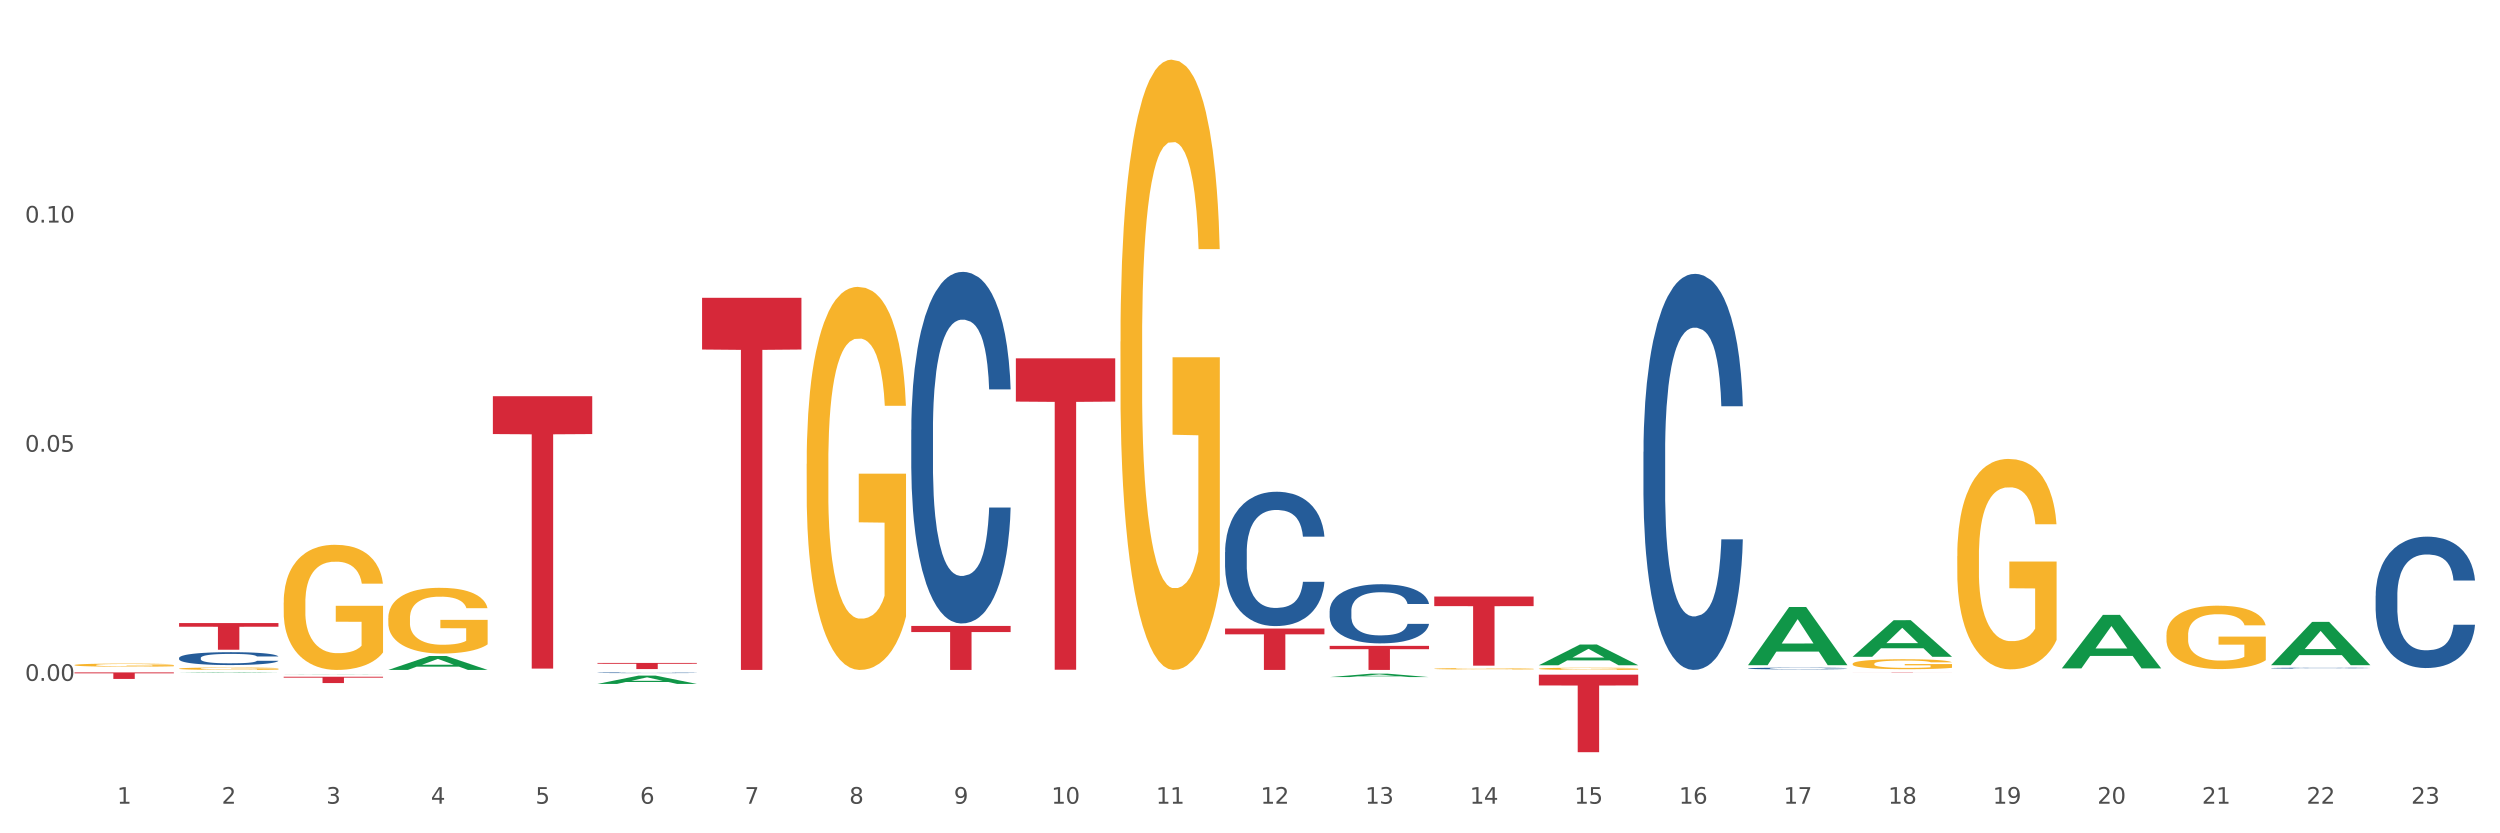 <?xml version="1.0" encoding="utf-8" standalone="no"?>
<!DOCTYPE svg PUBLIC "-//W3C//DTD SVG 1.1//EN"
  "http://www.w3.org/Graphics/SVG/1.1/DTD/svg11.dtd">
<svg xmlns:xlink="http://www.w3.org/1999/xlink" width="1080pt" height="360pt" viewBox="0 0 1080 360" xmlns="http://www.w3.org/2000/svg" version="1.1">
 <rect x="0" y="0" width="1080" height="360" fill="#333333" stroke="none"/>
 <defs>
  <style type="text/css">*{stroke-linejoin: round; stroke-linecap: butt}</style>
 </defs>
 <g id="figure_1">
  <g id="patch_1">
   <path d="M 0 360 
L 1080 360 
L 1080 0 
L 0 0 
z
" style="fill: #ffffff; stroke: #ffffff; stroke-linejoin: miter"/>
  </g>
  <g id="axes_1">
   <g id="matplotlib.axis_1">
    <g id="xtick_1">
     <g id="text_1">
      <!-- 1 -->
      <g style="fill: #4d4d4d" transform="translate(50.584 347.204) scale(0.096 -0.096)">
       <defs>
        <path id="DejaVuSans-31" d="M 794 531 
L 1825 531 
L 1825 4091 
L 703 3866 
L 703 4441 
L 1819 4666 
L 2450 4666 
L 2450 531 
L 3481 531 
L 3481 0 
L 794 0 
L 794 531 
z
" transform="scale(0.016)"/>
       </defs>
       <use xlink:href="#DejaVuSans-31"/>
      </g>
     </g>
    </g>
    <g id="xtick_2">
     <g id="text_2">
      <!-- 2 -->
      <g style="fill: #4d4d4d" transform="translate(95.771 347.204) scale(0.096 -0.096)">
       <defs>
        <path id="DejaVuSans-32" d="M 1228 531 
L 3431 531 
L 3431 0 
L 469 0 
L 469 531 
Q 828 903 1448 1529 
Q 2069 2156 2228 2338 
Q 2531 2678 2651 2914 
Q 2772 3150 2772 3378 
Q 2772 3750 2511 3984 
Q 2250 4219 1831 4219 
Q 1534 4219 1204 4116 
Q 875 4013 500 3803 
L 500 4441 
Q 881 4594 1212 4672 
Q 1544 4750 1819 4750 
Q 2544 4750 2975 4387 
Q 3406 4025 3406 3419 
Q 3406 3131 3298 2873 
Q 3191 2616 2906 2266 
Q 2828 2175 2409 1742 
Q 1991 1309 1228 531 
z
" transform="scale(0.016)"/>
       </defs>
       <use xlink:href="#DejaVuSans-32"/>
      </g>
     </g>
    </g>
    <g id="xtick_3">
     <g id="text_3">
      <!-- 3 -->
      <g style="fill: #4d4d4d" transform="translate(140.957 347.204) scale(0.096 -0.096)">
       <defs>
        <path id="DejaVuSans-33" d="M 2597 2516 
Q 3050 2419 3304 2112 
Q 3559 1806 3559 1356 
Q 3559 666 3084 287 
Q 2609 -91 1734 -91 
Q 1441 -91 1130 -33 
Q 819 25 488 141 
L 488 750 
Q 750 597 1062 519 
Q 1375 441 1716 441 
Q 2309 441 2620 675 
Q 2931 909 2931 1356 
Q 2931 1769 2642 2001 
Q 2353 2234 1838 2234 
L 1294 2234 
L 1294 2753 
L 1863 2753 
Q 2328 2753 2575 2939 
Q 2822 3125 2822 3475 
Q 2822 3834 2567 4026 
Q 2313 4219 1838 4219 
Q 1578 4219 1281 4162 
Q 984 4106 628 3988 
L 628 4550 
Q 988 4650 1302 4700 
Q 1616 4750 1894 4750 
Q 2613 4750 3031 4423 
Q 3450 4097 3450 3541 
Q 3450 3153 3228 2886 
Q 3006 2619 2597 2516 
z
" transform="scale(0.016)"/>
       </defs>
       <use xlink:href="#DejaVuSans-33"/>
      </g>
     </g>
    </g>
    <g id="xtick_4">
     <g id="text_4">
      <!-- 4 -->
      <g style="fill: #4d4d4d" transform="translate(186.143 347.204) scale(0.096 -0.096)">
       <defs>
        <path id="DejaVuSans-34" d="M 2419 4116 
L 825 1625 
L 2419 1625 
L 2419 4116 
z
M 2253 4666 
L 3047 4666 
L 3047 1625 
L 3713 1625 
L 3713 1100 
L 3047 1100 
L 3047 0 
L 2419 0 
L 2419 1100 
L 313 1100 
L 313 1709 
L 2253 4666 
z
" transform="scale(0.016)"/>
       </defs>
       <use xlink:href="#DejaVuSans-34"/>
      </g>
     </g>
    </g>
    <g id="xtick_5">
     <g id="text_5">
      <!-- 5 -->
      <g style="fill: #4d4d4d" transform="translate(231.33 347.204) scale(0.096 -0.096)">
       <defs>
        <path id="DejaVuSans-35" d="M 691 4666 
L 3169 4666 
L 3169 4134 
L 1269 4134 
L 1269 2991 
Q 1406 3038 1543 3061 
Q 1681 3084 1819 3084 
Q 2600 3084 3056 2656 
Q 3513 2228 3513 1497 
Q 3513 744 3044 326 
Q 2575 -91 1722 -91 
Q 1428 -91 1123 -41 
Q 819 9 494 109 
L 494 744 
Q 775 591 1075 516 
Q 1375 441 1709 441 
Q 2250 441 2565 725 
Q 2881 1009 2881 1497 
Q 2881 1984 2565 2268 
Q 2250 2553 1709 2553 
Q 1456 2553 1204 2497 
Q 953 2441 691 2322 
L 691 4666 
z
" transform="scale(0.016)"/>
       </defs>
       <use xlink:href="#DejaVuSans-35"/>
      </g>
     </g>
    </g>
    <g id="xtick_6">
     <g id="text_6">
      <!-- 6 -->
      <g style="fill: #4d4d4d" transform="translate(276.516 347.204) scale(0.096 -0.096)">
       <defs>
        <path id="DejaVuSans-36" d="M 2113 2584 
Q 1688 2584 1439 2293 
Q 1191 2003 1191 1497 
Q 1191 994 1439 701 
Q 1688 409 2113 409 
Q 2538 409 2786 701 
Q 3034 994 3034 1497 
Q 3034 2003 2786 2293 
Q 2538 2584 2113 2584 
z
M 3366 4563 
L 3366 3988 
Q 3128 4100 2886 4159 
Q 2644 4219 2406 4219 
Q 1781 4219 1451 3797 
Q 1122 3375 1075 2522 
Q 1259 2794 1537 2939 
Q 1816 3084 2150 3084 
Q 2853 3084 3261 2657 
Q 3669 2231 3669 1497 
Q 3669 778 3244 343 
Q 2819 -91 2113 -91 
Q 1303 -91 875 529 
Q 447 1150 447 2328 
Q 447 3434 972 4092 
Q 1497 4750 2381 4750 
Q 2619 4750 2861 4703 
Q 3103 4656 3366 4563 
z
" transform="scale(0.016)"/>
       </defs>
       <use xlink:href="#DejaVuSans-36"/>
      </g>
     </g>
    </g>
    <g id="xtick_7">
     <g id="text_7">
      <!-- 7 -->
      <g style="fill: #4d4d4d" transform="translate(321.702 347.204) scale(0.096 -0.096)">
       <defs>
        <path id="DejaVuSans-37" d="M 525 4666 
L 3525 4666 
L 3525 4397 
L 1831 0 
L 1172 0 
L 2766 4134 
L 525 4134 
L 525 4666 
z
" transform="scale(0.016)"/>
       </defs>
       <use xlink:href="#DejaVuSans-37"/>
      </g>
     </g>
    </g>
    <g id="xtick_8">
     <g id="text_8">
      <!-- 8 -->
      <g style="fill: #4d4d4d" transform="translate(366.888 347.204) scale(0.096 -0.096)">
       <defs>
        <path id="DejaVuSans-38" d="M 2034 2216 
Q 1584 2216 1326 1975 
Q 1069 1734 1069 1313 
Q 1069 891 1326 650 
Q 1584 409 2034 409 
Q 2484 409 2743 651 
Q 3003 894 3003 1313 
Q 3003 1734 2745 1975 
Q 2488 2216 2034 2216 
z
M 1403 2484 
Q 997 2584 770 2862 
Q 544 3141 544 3541 
Q 544 4100 942 4425 
Q 1341 4750 2034 4750 
Q 2731 4750 3128 4425 
Q 3525 4100 3525 3541 
Q 3525 3141 3298 2862 
Q 3072 2584 2669 2484 
Q 3125 2378 3379 2068 
Q 3634 1759 3634 1313 
Q 3634 634 3220 271 
Q 2806 -91 2034 -91 
Q 1263 -91 848 271 
Q 434 634 434 1313 
Q 434 1759 690 2068 
Q 947 2378 1403 2484 
z
M 1172 3481 
Q 1172 3119 1398 2916 
Q 1625 2713 2034 2713 
Q 2441 2713 2670 2916 
Q 2900 3119 2900 3481 
Q 2900 3844 2670 4047 
Q 2441 4250 2034 4250 
Q 1625 4250 1398 4047 
Q 1172 3844 1172 3481 
z
" transform="scale(0.016)"/>
       </defs>
       <use xlink:href="#DejaVuSans-38"/>
      </g>
     </g>
    </g>
    <g id="xtick_9">
     <g id="text_9">
      <!-- 9 -->
      <g style="fill: #4d4d4d" transform="translate(412.075 347.204) scale(0.096 -0.096)">
       <defs>
        <path id="DejaVuSans-39" d="M 703 97 
L 703 672 
Q 941 559 1184 500 
Q 1428 441 1663 441 
Q 2288 441 2617 861 
Q 2947 1281 2994 2138 
Q 2813 1869 2534 1725 
Q 2256 1581 1919 1581 
Q 1219 1581 811 2004 
Q 403 2428 403 3163 
Q 403 3881 828 4315 
Q 1253 4750 1959 4750 
Q 2769 4750 3195 4129 
Q 3622 3509 3622 2328 
Q 3622 1225 3098 567 
Q 2575 -91 1691 -91 
Q 1453 -91 1209 -44 
Q 966 3 703 97 
z
M 1959 2075 
Q 2384 2075 2632 2365 
Q 2881 2656 2881 3163 
Q 2881 3666 2632 3958 
Q 2384 4250 1959 4250 
Q 1534 4250 1286 3958 
Q 1038 3666 1038 3163 
Q 1038 2656 1286 2365 
Q 1534 2075 1959 2075 
z
" transform="scale(0.016)"/>
       </defs>
       <use xlink:href="#DejaVuSans-39"/>
      </g>
     </g>
    </g>
    <g id="xtick_10">
     <g id="text_10">
      <!-- 10 -->
      <g style="fill: #4d4d4d" transform="translate(454.207 347.204) scale(0.096 -0.096)">
       <defs>
        <path id="DejaVuSans-30" d="M 2034 4250 
Q 1547 4250 1301 3770 
Q 1056 3291 1056 2328 
Q 1056 1369 1301 889 
Q 1547 409 2034 409 
Q 2525 409 2770 889 
Q 3016 1369 3016 2328 
Q 3016 3291 2770 3770 
Q 2525 4250 2034 4250 
z
M 2034 4750 
Q 2819 4750 3233 4129 
Q 3647 3509 3647 2328 
Q 3647 1150 3233 529 
Q 2819 -91 2034 -91 
Q 1250 -91 836 529 
Q 422 1150 422 2328 
Q 422 3509 836 4129 
Q 1250 4750 2034 4750 
z
" transform="scale(0.016)"/>
       </defs>
       <use xlink:href="#DejaVuSans-31"/>
       <use xlink:href="#DejaVuSans-30" transform="translate(63.623 0)"/>
      </g>
     </g>
    </g>
    <g id="xtick_11">
     <g id="text_11">
      <!-- 11 -->
      <g style="fill: #4d4d4d" transform="translate(499.393 347.204) scale(0.096 -0.096)">
       <use xlink:href="#DejaVuSans-31"/>
       <use xlink:href="#DejaVuSans-31" transform="translate(63.623 0)"/>
      </g>
     </g>
    </g>
    <g id="xtick_12">
     <g id="text_12">
      <!-- 12 -->
      <g style="fill: #4d4d4d" transform="translate(544.58 347.204) scale(0.096 -0.096)">
       <use xlink:href="#DejaVuSans-31"/>
       <use xlink:href="#DejaVuSans-32" transform="translate(63.623 0)"/>
      </g>
     </g>
    </g>
    <g id="xtick_13">
     <g id="text_13">
      <!-- 13 -->
      <g style="fill: #4d4d4d" transform="translate(589.766 347.204) scale(0.096 -0.096)">
       <use xlink:href="#DejaVuSans-31"/>
       <use xlink:href="#DejaVuSans-33" transform="translate(63.623 0)"/>
      </g>
     </g>
    </g>
    <g id="xtick_14">
     <g id="text_14">
      <!-- 14 -->
      <g style="fill: #4d4d4d" transform="translate(634.952 347.204) scale(0.096 -0.096)">
       <use xlink:href="#DejaVuSans-31"/>
       <use xlink:href="#DejaVuSans-34" transform="translate(63.623 0)"/>
      </g>
     </g>
    </g>
    <g id="xtick_15">
     <g id="text_15">
      <!-- 15 -->
      <g style="fill: #4d4d4d" transform="translate(680.138 347.204) scale(0.096 -0.096)">
       <use xlink:href="#DejaVuSans-31"/>
       <use xlink:href="#DejaVuSans-35" transform="translate(63.623 0)"/>
      </g>
     </g>
    </g>
    <g id="xtick_16">
     <g id="text_16">
      <!-- 16 -->
      <g style="fill: #4d4d4d" transform="translate(725.325 347.204) scale(0.096 -0.096)">
       <use xlink:href="#DejaVuSans-31"/>
       <use xlink:href="#DejaVuSans-36" transform="translate(63.623 0)"/>
      </g>
     </g>
    </g>
    <g id="xtick_17">
     <g id="text_17">
      <!-- 17 -->
      <g style="fill: #4d4d4d" transform="translate(770.511 347.204) scale(0.096 -0.096)">
       <use xlink:href="#DejaVuSans-31"/>
       <use xlink:href="#DejaVuSans-37" transform="translate(63.623 0)"/>
      </g>
     </g>
    </g>
    <g id="xtick_18">
     <g id="text_18">
      <!-- 18 -->
      <g style="fill: #4d4d4d" transform="translate(815.697 347.204) scale(0.096 -0.096)">
       <use xlink:href="#DejaVuSans-31"/>
       <use xlink:href="#DejaVuSans-38" transform="translate(63.623 0)"/>
      </g>
     </g>
    </g>
    <g id="xtick_19">
     <g id="text_19">
      <!-- 19 -->
      <g style="fill: #4d4d4d" transform="translate(860.883 347.204) scale(0.096 -0.096)">
       <use xlink:href="#DejaVuSans-31"/>
       <use xlink:href="#DejaVuSans-39" transform="translate(63.623 0)"/>
      </g>
     </g>
    </g>
    <g id="xtick_20">
     <g id="text_20">
      <!-- 20 -->
      <g style="fill: #4d4d4d" transform="translate(906.07 347.204) scale(0.096 -0.096)">
       <use xlink:href="#DejaVuSans-32"/>
       <use xlink:href="#DejaVuSans-30" transform="translate(63.623 0)"/>
      </g>
     </g>
    </g>
    <g id="xtick_21">
     <g id="text_21">
      <!-- 21 -->
      <g style="fill: #4d4d4d" transform="translate(951.256 347.204) scale(0.096 -0.096)">
       <use xlink:href="#DejaVuSans-32"/>
       <use xlink:href="#DejaVuSans-31" transform="translate(63.623 0)"/>
      </g>
     </g>
    </g>
    <g id="xtick_22">
     <g id="text_22">
      <!-- 22 -->
      <g style="fill: #4d4d4d" transform="translate(996.442 347.204) scale(0.096 -0.096)">
       <use xlink:href="#DejaVuSans-32"/>
       <use xlink:href="#DejaVuSans-32" transform="translate(63.623 0)"/>
      </g>
     </g>
    </g>
    <g id="xtick_23">
     <g id="text_23">
      <!-- 23 -->
      <g style="fill: #4d4d4d" transform="translate(1041.629 347.204) scale(0.096 -0.096)">
       <use xlink:href="#DejaVuSans-32"/>
       <use xlink:href="#DejaVuSans-33" transform="translate(63.623 0)"/>
      </g>
     </g>
    </g>
    <g id="xtick_24"/>
    <g id="xtick_25"/>
    <g id="xtick_26"/>
    <g id="xtick_27"/>
    <g id="xtick_28"/>
    <g id="xtick_29"/>
    <g id="xtick_30"/>
    <g id="xtick_31"/>
    <g id="xtick_32"/>
    <g id="xtick_33"/>
    <g id="xtick_34"/>
    <g id="xtick_35"/>
    <g id="xtick_36"/>
    <g id="xtick_37"/>
    <g id="xtick_38"/>
    <g id="xtick_39"/>
    <g id="xtick_40"/>
    <g id="xtick_41"/>
    <g id="xtick_42"/>
    <g id="xtick_43"/>
    <g id="xtick_44"/>
    <g id="xtick_45"/>
   </g>
   <g id="matplotlib.axis_2">
    <g id="ytick_1">
     <g id="text_24">
      <!-- 0.00 -->
      <g style="fill: #4d4d4d" transform="translate(10.8 294.121) scale(0.096 -0.096)">
       <defs>
        <path id="DejaVuSans-2e" d="M 684 794 
L 1344 794 
L 1344 0 
L 684 0 
L 684 794 
z
" transform="scale(0.016)"/>
       </defs>
       <use xlink:href="#DejaVuSans-30"/>
       <use xlink:href="#DejaVuSans-2e" transform="translate(63.623 0)"/>
       <use xlink:href="#DejaVuSans-30" transform="translate(95.41 0)"/>
       <use xlink:href="#DejaVuSans-30" transform="translate(159.033 0)"/>
      </g>
     </g>
    </g>
    <g id="ytick_2">
     <g id="text_25">
      <!-- 0.05 -->
      <g style="fill: #4d4d4d" transform="translate(10.8 195.139) scale(0.096 -0.096)">
       <use xlink:href="#DejaVuSans-30"/>
       <use xlink:href="#DejaVuSans-2e" transform="translate(63.623 0)"/>
       <use xlink:href="#DejaVuSans-30" transform="translate(95.41 0)"/>
       <use xlink:href="#DejaVuSans-35" transform="translate(159.033 0)"/>
      </g>
     </g>
    </g>
    <g id="ytick_3">
     <g id="text_26">
      <!-- 0.10 -->
      <g style="fill: #4d4d4d" transform="translate(10.8 96.158) scale(0.096 -0.096)">
       <use xlink:href="#DejaVuSans-30"/>
       <use xlink:href="#DejaVuSans-2e" transform="translate(63.623 0)"/>
       <use xlink:href="#DejaVuSans-31" transform="translate(95.41 0)"/>
       <use xlink:href="#DejaVuSans-30" transform="translate(159.033 0)"/>
      </g>
     </g>
    </g>
    <g id="ytick_4"/>
    <g id="ytick_5"/>
    <g id="ytick_6"/>
   </g>
   <g id="PolyCollection_1">
    <path d="M 77.361 290.7 
L 77.406 290.7 
L 95.107 290.474 
L 102.454 290.474 
L 120.288 290.701 
L 111.791 290.701 
L 107.941 290.648 
L 89.664 290.648 
L 89.531 290.649 
L 85.814 290.701 
L 77.361 290.701 
L 77.361 290.7 
L 91.965 290.616 
L 105.64 290.616 
L 98.869 290.522 
L 98.781 290.522 
L 98.692 290.522 
L 91.921 290.616 
L 91.965 290.616 
L 77.361 290.7 
z
" clip-path="url(#pb7c710bcb8)" style="fill: #109648"/>
    <path d="M 122.548 291.299 
L 122.592 291.299 
L 140.294 291.213 
L 147.64 291.213 
L 165.475 291.299 
L 156.978 291.299 
L 153.127 291.279 
L 134.85 291.279 
L 134.718 291.28 
L 131 291.299 
L 122.548 291.299 
L 122.548 291.299 
L 137.152 291.267 
L 150.826 291.267 
L 144.055 291.232 
L 143.967 291.231 
L 143.878 291.232 
L 137.107 291.267 
L 137.152 291.267 
L 122.548 291.299 
z
" clip-path="url(#pb7c710bcb8)" style="fill: #109648"/>
    <path d="M 755.155 287.314 
L 755.2 287.29 
L 772.901 262.235 
L 780.248 262.211 
L 798.082 287.361 
L 789.585 287.361 
L 785.735 281.504 
L 767.458 281.504 
L 767.325 281.599 
L 763.608 287.361 
L 755.155 287.361 
L 755.155 287.314 
L 769.759 278.009 
L 783.434 277.986 
L 776.663 267.572 
L 776.575 267.524 
L 776.486 267.595 
L 769.715 277.986 
L 769.759 278.009 
L 755.155 287.314 
z
" clip-path="url(#pb7c710bcb8)" style="fill: #109648"/>
    <path d="M 800.342 283.697 
L 800.386 283.682 
L 818.088 267.922 
L 825.434 267.908 
L 843.269 283.727 
L 834.772 283.727 
L 830.922 280.043 
L 812.644 280.043 
L 812.512 280.103 
L 808.794 283.727 
L 800.342 283.727 
L 800.342 283.697 
L 814.946 277.845 
L 828.62 277.83 
L 821.849 271.279 
L 821.761 271.25 
L 821.672 271.294 
L 814.901 277.83 
L 814.946 277.845 
L 800.342 283.697 
z
" clip-path="url(#pb7c710bcb8)" style="fill: #109648"/>
    <path d="M 890.714 288.71 
L 890.758 288.688 
L 908.46 265.628 
L 915.807 265.607 
L 933.641 288.753 
L 925.144 288.753 
L 921.294 283.363 
L 903.017 283.363 
L 902.884 283.45 
L 899.167 288.753 
L 890.714 288.753 
L 890.714 288.71 
L 905.318 280.147 
L 918.993 280.125 
L 912.222 270.54 
L 912.133 270.497 
L 912.045 270.562 
L 905.274 280.125 
L 905.318 280.147 
L 890.714 288.71 
z
" clip-path="url(#pb7c710bcb8)" style="fill: #109648"/>
    <path d="M 981.087 287.341 
L 981.131 287.324 
L 998.833 268.662 
L 1006.179 268.645 
L 1024.014 287.376 
L 1015.517 287.376 
L 1011.667 283.014 
L 993.39 283.014 
L 993.257 283.085 
L 989.539 287.376 
L 981.087 287.376 
L 981.087 287.341 
L 995.691 280.411 
L 1009.365 280.394 
L 1002.595 272.637 
L 1002.506 272.602 
L 1002.417 272.655 
L 995.647 280.394 
L 995.691 280.411 
L 981.087 287.341 
z
" clip-path="url(#pb7c710bcb8)" style="fill: #109648"/>
    <path d="M 122.548 292.358 
L 165.475 292.358 
L 165.475 292.739 
L 148.589 292.742 
L 148.589 295.098 
L 139.332 295.098 
L 139.332 292.742 
L 122.548 292.739 
L 122.548 292.361 
L 122.548 292.358 
z
" clip-path="url(#pb7c710bcb8)" style="fill: #d62839"/>
    <path d="M 77.361 269.152 
L 120.288 269.152 
L 120.288 270.754 
L 103.402 270.764 
L 103.402 280.676 
L 94.146 280.676 
L 94.146 270.764 
L 77.361 270.754 
L 77.361 269.163 
L 77.361 269.152 
z
" clip-path="url(#pb7c710bcb8)" style="fill: #d62839"/>
    <path d="M 32.175 290.474 
L 75.102 290.474 
L 75.102 290.866 
L 58.216 290.869 
L 58.216 293.298 
L 48.959 293.298 
L 48.959 290.869 
L 32.175 290.866 
L 32.175 290.477 
L 32.175 290.474 
z
" clip-path="url(#pb7c710bcb8)" style="fill: #d62839"/>
    <path d="M 574.41 292.504 
L 574.455 292.503 
L 592.156 291.03 
L 599.503 291.029 
L 617.337 292.507 
L 608.84 292.507 
L 604.99 292.163 
L 586.713 292.163 
L 586.58 292.168 
L 582.863 292.507 
L 574.41 292.507 
L 574.41 292.504 
L 589.014 291.957 
L 602.689 291.956 
L 595.918 291.344 
L 595.83 291.341 
L 595.741 291.345 
L 588.97 291.956 
L 589.014 291.957 
L 574.41 292.504 
z
" clip-path="url(#pb7c710bcb8)" style="fill: #109648"/>
    <path d="M 258.106 295.449 
L 258.151 295.446 
L 275.852 291.86 
L 283.199 291.856 
L 301.033 295.456 
L 292.536 295.456 
L 288.686 294.618 
L 270.409 294.618 
L 270.276 294.631 
L 266.559 295.456 
L 258.106 295.456 
L 258.106 295.449 
L 272.71 294.118 
L 286.385 294.114 
L 279.614 292.624 
L 279.526 292.617 
L 279.437 292.627 
L 272.666 294.114 
L 272.71 294.118 
L 258.106 295.449 
z
" clip-path="url(#pb7c710bcb8)" style="fill: #109648"/>
    <path d="M 438.851 154.795 
L 481.778 154.795 
L 481.778 173.492 
L 464.892 173.618 
L 464.892 289.333 
L 455.636 289.333 
L 455.636 173.618 
L 438.851 173.492 
L 438.851 154.922 
L 438.851 154.795 
z
" clip-path="url(#pb7c710bcb8)" style="fill: #d62839"/>
    <path d="M 393.665 270.406 
L 436.592 270.406 
L 436.592 273.047 
L 419.706 273.065 
L 419.706 289.415 
L 410.449 289.415 
L 410.449 273.065 
L 393.665 273.047 
L 393.665 270.424 
L 393.665 270.406 
z
" clip-path="url(#pb7c710bcb8)" style="fill: #d62839"/>
    <path d="M 303.293 128.66 
L 346.22 128.66 
L 346.22 150.997 
L 329.334 151.148 
L 329.334 289.397 
L 320.077 289.397 
L 320.077 151.148 
L 303.293 150.997 
L 303.293 128.811 
L 303.293 128.66 
z
" clip-path="url(#pb7c710bcb8)" style="fill: #d62839"/>
    <path d="M 258.106 286.377 
L 301.033 286.377 
L 301.033 286.747 
L 284.147 286.75 
L 284.147 289.041 
L 274.891 289.041 
L 274.891 286.75 
L 258.106 286.747 
L 258.106 286.379 
L 258.106 286.377 
z
" clip-path="url(#pb7c710bcb8)" style="fill: #d62839"/>
    <path d="M 212.92 171.16 
L 255.847 171.16 
L 255.847 187.512 
L 238.961 187.623 
L 238.961 288.826 
L 229.704 288.826 
L 229.704 187.623 
L 212.92 187.512 
L 212.92 171.271 
L 212.92 171.16 
z
" clip-path="url(#pb7c710bcb8)" style="fill: #d62839"/>
    <path d="M 664.783 287.37 
L 664.827 287.362 
L 682.529 278.43 
L 689.875 278.422 
L 707.71 287.387 
L 699.213 287.387 
L 695.363 285.299 
L 677.086 285.299 
L 676.953 285.333 
L 673.235 287.387 
L 664.783 287.387 
L 664.783 287.37 
L 679.387 284.054 
L 693.062 284.045 
L 686.291 280.333 
L 686.202 280.316 
L 686.114 280.341 
L 679.343 284.045 
L 679.387 284.054 
L 664.783 287.37 
z
" clip-path="url(#pb7c710bcb8)" style="fill: #109648"/>
    <path d="M 348.479 200.395 
L 348.53 200.244 
L 348.53 194.803 
L 348.631 190.117 
L 349.138 178.782 
L 349.898 169.411 
L 350.455 164.424 
L 351.013 160.343 
L 351.672 156.262 
L 352.483 152.03 
L 353.952 145.834 
L 354.865 142.66 
L 355.98 139.335 
L 358.007 134.498 
L 359.477 131.778 
L 360.997 129.511 
L 363.481 126.79 
L 365.102 125.581 
L 366.826 124.674 
L 368.903 124.07 
L 370.475 123.919 
L 373.921 124.372 
L 376.86 125.732 
L 378.279 126.79 
L 380.104 128.604 
L 381.067 129.813 
L 382.638 132.231 
L 384.26 135.405 
L 385.375 138.126 
L 387.047 143.264 
L 388.314 148.403 
L 389.48 154.751 
L 390.088 159.134 
L 390.544 163.215 
L 390.95 167.9 
L 391.355 175.306 
L 382.233 175.306 
L 381.878 170.016 
L 381.32 165.028 
L 380.509 160.192 
L 379.8 157.169 
L 378.584 153.391 
L 377.469 150.973 
L 376.303 149.159 
L 374.884 147.647 
L 373.769 146.892 
L 372.198 146.287 
L 369.106 146.438 
L 367.028 147.647 
L 365.609 149.159 
L 364.697 150.519 
L 363.886 152.03 
L 362.974 154.146 
L 361.909 157.32 
L 361.149 160.192 
L 360.389 163.819 
L 359.781 167.447 
L 359.223 171.678 
L 358.767 176.213 
L 358.412 180.898 
L 358.108 186.641 
L 357.855 196.163 
L 357.855 216.869 
L 357.956 221.554 
L 358.21 227.751 
L 358.514 232.436 
L 359.021 238.028 
L 359.477 241.807 
L 360.338 247.248 
L 361.301 251.782 
L 362.061 254.653 
L 362.822 257.071 
L 364.139 260.397 
L 365.609 263.117 
L 366.876 264.78 
L 368.599 266.291 
L 369.765 266.895 
L 370.779 267.198 
L 373.262 267.198 
L 375.036 266.744 
L 377.012 265.686 
L 378.533 264.326 
L 379.8 262.664 
L 381.219 259.943 
L 382.131 257.374 
L 382.131 225.786 
L 370.981 225.635 
L 370.981 204.627 
L 391.406 204.627 
L 391.406 266.291 
L 390.544 269.465 
L 389.581 272.336 
L 388.568 274.906 
L 387.047 278.08 
L 385.223 281.102 
L 383.601 283.218 
L 381.878 285.032 
L 379.851 286.695 
L 377.215 288.206 
L 375.593 288.81 
L 373.566 289.264 
L 371.184 289.415 
L 369.106 289.113 
L 367.079 288.357 
L 364.95 286.997 
L 362.872 285.032 
L 361.301 283.067 
L 359.73 280.649 
L 358.058 277.475 
L 356.74 274.452 
L 355.726 271.732 
L 354.611 268.256 
L 353.395 263.722 
L 352.483 259.641 
L 351.672 255.409 
L 350.81 249.968 
L 350.202 245.283 
L 349.594 239.388 
L 349.239 235.005 
L 348.834 228.204 
L 348.53 218.682 
L 348.479 200.395 
z
" clip-path="url(#pb7c710bcb8)" style="fill: #f7b32b"/>
    <path d="M 122.548 260.333 
L 122.598 260.284 
L 122.598 258.506 
L 122.7 256.975 
L 123.206 253.272 
L 123.967 250.211 
L 124.524 248.582 
L 125.082 247.248 
L 125.74 245.915 
L 126.551 244.533 
L 128.021 242.508 
L 128.933 241.472 
L 130.048 240.385 
L 132.076 238.805 
L 133.545 237.917 
L 135.066 237.176 
L 137.549 236.287 
L 139.171 235.892 
L 140.894 235.596 
L 142.972 235.398 
L 144.543 235.349 
L 147.99 235.497 
L 150.929 235.942 
L 152.348 236.287 
L 154.173 236.88 
L 155.136 237.275 
L 156.707 238.065 
L 158.328 239.102 
L 159.443 239.99 
L 161.116 241.669 
L 162.383 243.348 
L 163.549 245.422 
L 164.157 246.853 
L 164.613 248.187 
L 165.018 249.717 
L 165.424 252.137 
L 156.301 252.137 
L 155.946 250.409 
L 155.389 248.779 
L 154.578 247.199 
L 153.869 246.212 
L 152.652 244.977 
L 151.537 244.187 
L 150.372 243.595 
L 148.952 243.101 
L 147.837 242.854 
L 146.266 242.657 
L 143.175 242.706 
L 141.097 243.101 
L 139.678 243.595 
L 138.766 244.039 
L 137.955 244.533 
L 137.042 245.224 
L 135.978 246.261 
L 135.218 247.199 
L 134.458 248.384 
L 133.849 249.569 
L 133.292 250.952 
L 132.836 252.433 
L 132.481 253.964 
L 132.177 255.84 
L 131.924 258.95 
L 131.924 265.715 
L 132.025 267.246 
L 132.278 269.27 
L 132.582 270.801 
L 133.089 272.627 
L 133.545 273.862 
L 134.407 275.639 
L 135.37 277.121 
L 136.13 278.059 
L 136.89 278.849 
L 138.208 279.935 
L 139.678 280.824 
L 140.945 281.367 
L 142.668 281.861 
L 143.834 282.058 
L 144.847 282.157 
L 147.331 282.157 
L 149.104 282.009 
L 151.081 281.663 
L 152.601 281.219 
L 153.869 280.676 
L 155.288 279.787 
L 156.2 278.947 
L 156.2 268.628 
L 145.05 268.579 
L 145.05 261.715 
L 165.475 261.715 
L 165.475 281.861 
L 164.613 282.897 
L 163.65 283.836 
L 162.636 284.675 
L 161.116 285.712 
L 159.291 286.699 
L 157.67 287.391 
L 155.946 287.983 
L 153.919 288.526 
L 151.284 289.02 
L 149.662 289.218 
L 147.635 289.366 
L 145.253 289.415 
L 143.175 289.316 
L 141.148 289.069 
L 139.019 288.625 
L 136.941 287.983 
L 135.37 287.341 
L 133.799 286.551 
L 132.126 285.514 
L 130.809 284.527 
L 129.795 283.638 
L 128.68 282.502 
L 127.464 281.021 
L 126.551 279.688 
L 125.74 278.306 
L 124.879 276.528 
L 124.271 274.997 
L 123.663 273.072 
L 123.308 271.64 
L 122.902 269.418 
L 122.598 266.307 
L 122.548 260.333 
z
" clip-path="url(#pb7c710bcb8)" style="fill: #f7b32b"/>
    <path d="M 845.528 240.261 
L 845.579 240.178 
L 845.579 237.189 
L 845.68 234.616 
L 846.187 228.389 
L 846.947 223.242 
L 847.505 220.502 
L 848.062 218.261 
L 848.721 216.019 
L 849.532 213.695 
L 851.002 210.291 
L 851.914 208.548 
L 853.029 206.721 
L 855.056 204.065 
L 856.526 202.57 
L 858.046 201.325 
L 860.53 199.831 
L 862.151 199.167 
L 863.875 198.669 
L 865.952 198.336 
L 867.524 198.253 
L 870.97 198.502 
L 873.909 199.25 
L 875.328 199.831 
L 877.153 200.827 
L 878.116 201.491 
L 879.687 202.819 
L 881.309 204.563 
L 882.424 206.057 
L 884.096 208.88 
L 885.363 211.702 
L 886.529 215.189 
L 887.137 217.597 
L 887.593 219.838 
L 887.999 222.412 
L 888.404 226.48 
L 879.282 226.48 
L 878.927 223.574 
L 878.369 220.834 
L 877.558 218.178 
L 876.849 216.518 
L 875.633 214.442 
L 874.518 213.114 
L 873.352 212.118 
L 871.933 211.287 
L 870.818 210.872 
L 869.247 210.54 
L 866.155 210.623 
L 864.077 211.287 
L 862.658 212.118 
L 861.746 212.865 
L 860.935 213.695 
L 860.023 214.857 
L 858.958 216.601 
L 858.198 218.178 
L 857.438 220.17 
L 856.83 222.163 
L 856.272 224.487 
L 855.816 226.978 
L 855.461 229.551 
L 855.157 232.706 
L 854.904 237.936 
L 854.904 249.31 
L 855.005 251.883 
L 855.259 255.287 
L 855.563 257.861 
L 856.07 260.933 
L 856.526 263.008 
L 857.387 265.997 
L 858.35 268.487 
L 859.11 270.065 
L 859.871 271.393 
L 861.188 273.219 
L 862.658 274.714 
L 863.925 275.627 
L 865.648 276.457 
L 866.814 276.789 
L 867.828 276.955 
L 870.311 276.955 
L 872.085 276.706 
L 874.061 276.125 
L 875.582 275.378 
L 876.849 274.465 
L 878.268 272.97 
L 879.18 271.559 
L 879.18 254.208 
L 868.03 254.125 
L 868.03 242.585 
L 888.455 242.585 
L 888.455 276.457 
L 887.593 278.2 
L 886.63 279.778 
L 885.617 281.189 
L 884.096 282.932 
L 882.272 284.593 
L 880.65 285.755 
L 878.927 286.751 
L 876.9 287.665 
L 874.264 288.495 
L 872.642 288.827 
L 870.615 289.076 
L 868.233 289.159 
L 866.155 288.993 
L 864.128 288.578 
L 861.999 287.831 
L 859.921 286.751 
L 858.35 285.672 
L 856.779 284.344 
L 855.107 282.6 
L 853.789 280.94 
L 852.775 279.446 
L 851.66 277.536 
L 850.444 275.046 
L 849.532 272.804 
L 848.721 270.48 
L 847.859 267.491 
L 847.251 264.917 
L 846.643 261.68 
L 846.288 259.272 
L 845.883 255.536 
L 845.579 250.306 
L 845.528 240.261 
z
" clip-path="url(#pb7c710bcb8)" style="fill: #f7b32b"/>
    <path d="M 935.9 274.307 
L 935.951 274.282 
L 935.951 273.381 
L 936.053 272.605 
L 936.559 270.729 
L 937.32 269.178 
L 937.877 268.352 
L 938.435 267.676 
L 939.093 267.001 
L 939.904 266.3 
L 941.374 265.275 
L 942.286 264.749 
L 943.401 264.199 
L 945.429 263.398 
L 946.898 262.948 
L 948.419 262.573 
L 950.902 262.122 
L 952.524 261.922 
L 954.247 261.772 
L 956.325 261.672 
L 957.896 261.647 
L 961.342 261.722 
L 964.282 261.947 
L 965.701 262.122 
L 967.526 262.422 
L 968.488 262.623 
L 970.06 263.023 
L 971.681 263.548 
L 972.796 263.999 
L 974.469 264.849 
L 975.736 265.7 
L 976.902 266.751 
L 977.51 267.476 
L 977.966 268.152 
L 978.371 268.927 
L 978.777 270.153 
L 969.654 270.153 
L 969.299 269.278 
L 968.742 268.452 
L 967.931 267.651 
L 967.221 267.151 
L 966.005 266.526 
L 964.89 266.125 
L 963.724 265.825 
L 962.305 265.575 
L 961.19 265.45 
L 959.619 265.35 
L 956.528 265.375 
L 954.45 265.575 
L 953.031 265.825 
L 952.118 266.05 
L 951.308 266.3 
L 950.395 266.651 
L 949.331 267.176 
L 948.571 267.651 
L 947.811 268.252 
L 947.202 268.852 
L 946.645 269.553 
L 946.189 270.304 
L 945.834 271.079 
L 945.53 272.03 
L 945.277 273.606 
L 945.277 277.034 
L 945.378 277.809 
L 945.631 278.835 
L 945.935 279.611 
L 946.442 280.536 
L 946.898 281.162 
L 947.76 282.063 
L 948.723 282.813 
L 949.483 283.289 
L 950.243 283.689 
L 951.561 284.239 
L 953.031 284.69 
L 954.298 284.965 
L 956.021 285.215 
L 957.187 285.315 
L 958.2 285.365 
L 960.684 285.365 
L 962.457 285.29 
L 964.434 285.115 
L 965.954 284.89 
L 967.221 284.615 
L 968.641 284.164 
L 969.553 283.739 
L 969.553 278.51 
L 958.403 278.485 
L 958.403 275.007 
L 978.827 275.007 
L 978.827 285.215 
L 977.966 285.74 
L 977.003 286.216 
L 975.989 286.641 
L 974.469 287.167 
L 972.644 287.667 
L 971.023 288.017 
L 969.299 288.317 
L 967.272 288.593 
L 964.637 288.843 
L 963.015 288.943 
L 960.988 289.018 
L 958.606 289.043 
L 956.528 288.993 
L 954.5 288.868 
L 952.372 288.643 
L 950.294 288.317 
L 948.723 287.992 
L 947.152 287.592 
L 945.479 287.066 
L 944.162 286.566 
L 943.148 286.116 
L 942.033 285.54 
L 940.817 284.79 
L 939.904 284.114 
L 939.093 283.414 
L 938.232 282.513 
L 937.624 281.737 
L 937.015 280.762 
L 936.661 280.036 
L 936.255 278.91 
L 935.951 277.334 
L 935.9 274.307 
z
" clip-path="url(#pb7c710bcb8)" style="fill: #f7b32b"/>
    <path d="M 484.038 147.594 
L 484.088 147.353 
L 484.088 138.685 
L 484.19 131.221 
L 484.697 113.162 
L 485.457 98.234 
L 486.014 90.288 
L 486.572 83.787 
L 487.231 77.286 
L 488.042 70.544 
L 489.511 60.672 
L 490.424 55.616 
L 491.539 50.319 
L 493.566 42.614 
L 495.036 38.28 
L 496.556 34.668 
L 499.039 30.334 
L 500.661 28.408 
L 502.384 26.963 
L 504.462 26 
L 506.033 25.759 
L 509.48 26.482 
L 512.419 28.649 
L 513.838 30.334 
L 515.663 33.224 
L 516.626 35.15 
L 518.197 39.002 
L 519.819 44.059 
L 520.934 48.393 
L 522.606 56.579 
L 523.873 64.766 
L 525.039 74.878 
L 525.647 81.861 
L 526.103 88.362 
L 526.509 95.826 
L 526.914 107.624 
L 517.791 107.624 
L 517.437 99.197 
L 516.879 91.251 
L 516.068 83.547 
L 515.359 78.731 
L 514.142 72.711 
L 513.027 68.859 
L 511.862 65.97 
L 510.443 63.562 
L 509.328 62.358 
L 507.757 61.395 
L 504.665 61.636 
L 502.587 63.562 
L 501.168 65.97 
L 500.256 68.137 
L 499.445 70.544 
L 498.533 73.915 
L 497.468 78.972 
L 496.708 83.547 
L 495.948 89.325 
L 495.34 95.104 
L 494.782 101.846 
L 494.326 109.069 
L 493.971 116.533 
L 493.667 125.683 
L 493.414 140.852 
L 493.414 173.839 
L 493.515 181.303 
L 493.769 191.175 
L 494.073 198.639 
L 494.579 207.548 
L 495.036 213.567 
L 495.897 222.235 
L 496.86 229.459 
L 497.62 234.034 
L 498.381 237.886 
L 499.698 243.183 
L 501.168 247.517 
L 502.435 250.166 
L 504.158 252.574 
L 505.324 253.537 
L 506.337 254.018 
L 508.821 254.018 
L 510.595 253.296 
L 512.571 251.61 
L 514.092 249.443 
L 515.359 246.795 
L 516.778 242.461 
L 517.69 238.368 
L 517.69 188.045 
L 506.54 187.804 
L 506.54 154.336 
L 526.965 154.336 
L 526.965 252.574 
L 526.103 257.63 
L 525.14 262.205 
L 524.127 266.298 
L 522.606 271.354 
L 520.782 276.17 
L 519.16 279.541 
L 517.437 282.43 
L 515.409 285.079 
L 512.774 287.487 
L 511.152 288.45 
L 509.125 289.172 
L 506.743 289.413 
L 504.665 288.931 
L 502.638 287.727 
L 500.509 285.56 
L 498.431 282.43 
L 496.86 279.3 
L 495.289 275.448 
L 493.616 270.391 
L 492.299 265.576 
L 491.285 261.242 
L 490.17 255.704 
L 488.954 248.48 
L 488.042 241.979 
L 487.231 235.237 
L 486.369 226.569 
L 485.761 219.105 
L 485.153 209.715 
L 484.798 202.732 
L 484.393 191.897 
L 484.088 176.728 
L 484.038 147.594 
z
" clip-path="url(#pb7c710bcb8)" style="fill: #f7b32b"/>
    <path d="M 32.175 287.292 
L 32.226 287.291 
L 32.226 287.247 
L 32.327 287.209 
L 32.834 287.116 
L 33.594 287.04 
L 34.152 286.999 
L 34.709 286.966 
L 35.368 286.932 
L 36.179 286.898 
L 37.649 286.847 
L 38.561 286.821 
L 39.676 286.794 
L 41.703 286.755 
L 43.173 286.732 
L 44.693 286.714 
L 47.177 286.692 
L 48.798 286.682 
L 50.522 286.675 
L 52.6 286.67 
L 54.171 286.668 
L 57.617 286.672 
L 60.556 286.683 
L 61.976 286.692 
L 63.8 286.707 
L 64.763 286.716 
L 66.334 286.736 
L 67.956 286.762 
L 69.071 286.784 
L 70.743 286.826 
L 72.01 286.868 
L 73.176 286.92 
L 73.784 286.956 
L 74.24 286.989 
L 74.646 287.027 
L 75.051 287.088 
L 65.929 287.088 
L 65.574 287.044 
L 65.016 287.004 
L 64.206 286.964 
L 63.496 286.94 
L 62.28 286.909 
L 61.165 286.889 
L 59.999 286.874 
L 58.58 286.862 
L 57.465 286.856 
L 55.894 286.851 
L 52.802 286.852 
L 50.724 286.862 
L 49.305 286.874 
L 48.393 286.885 
L 47.582 286.898 
L 46.67 286.915 
L 45.606 286.941 
L 44.845 286.964 
L 44.085 286.994 
L 43.477 287.024 
L 42.919 287.058 
L 42.463 287.095 
L 42.109 287.133 
L 41.804 287.18 
L 41.551 287.258 
L 41.551 287.427 
L 41.652 287.465 
L 41.906 287.516 
L 42.21 287.554 
L 42.717 287.599 
L 43.173 287.63 
L 44.034 287.675 
L 44.997 287.712 
L 45.758 287.735 
L 46.518 287.755 
L 47.835 287.782 
L 49.305 287.804 
L 50.572 287.818 
L 52.295 287.83 
L 53.461 287.835 
L 54.475 287.837 
L 56.958 287.837 
L 58.732 287.834 
L 60.709 287.825 
L 62.229 287.814 
L 63.496 287.8 
L 64.915 287.778 
L 65.827 287.757 
L 65.827 287.5 
L 54.677 287.498 
L 54.677 287.327 
L 75.102 287.327 
L 75.102 287.83 
L 74.24 287.856 
L 73.277 287.879 
L 72.264 287.9 
L 70.743 287.926 
L 68.919 287.951 
L 67.297 287.968 
L 65.574 287.983 
L 63.547 287.997 
L 60.911 288.009 
L 59.289 288.014 
L 57.262 288.018 
L 54.88 288.019 
L 52.802 288.016 
L 50.775 288.01 
L 48.646 287.999 
L 46.568 287.983 
L 44.997 287.967 
L 43.426 287.947 
L 41.754 287.921 
L 40.436 287.897 
L 39.422 287.874 
L 38.307 287.846 
L 37.091 287.809 
L 36.179 287.776 
L 35.368 287.741 
L 34.506 287.697 
L 33.898 287.659 
L 33.29 287.611 
L 32.935 287.575 
L 32.53 287.519 
L 32.226 287.442 
L 32.175 287.292 
z
" clip-path="url(#pb7c710bcb8)" style="fill: #f7b32b"/>
    <path d="M 77.361 288.848 
L 77.412 288.847 
L 77.412 288.812 
L 77.513 288.783 
L 78.02 288.71 
L 78.78 288.651 
L 79.338 288.619 
L 79.895 288.593 
L 80.554 288.567 
L 81.365 288.54 
L 82.835 288.501 
L 83.747 288.48 
L 84.862 288.459 
L 86.889 288.428 
L 88.359 288.411 
L 89.88 288.397 
L 92.363 288.379 
L 93.985 288.372 
L 95.708 288.366 
L 97.786 288.362 
L 99.357 288.361 
L 102.803 288.364 
L 105.743 288.373 
L 107.162 288.379 
L 108.986 288.391 
L 109.949 288.399 
L 111.52 288.414 
L 113.142 288.434 
L 114.257 288.452 
L 115.93 288.484 
L 117.197 288.517 
L 118.362 288.557 
L 118.971 288.585 
L 119.427 288.611 
L 119.832 288.641 
L 120.238 288.688 
L 111.115 288.688 
L 110.76 288.655 
L 110.203 288.623 
L 109.392 288.592 
L 108.682 288.573 
L 107.466 288.549 
L 106.351 288.533 
L 105.185 288.522 
L 103.766 288.512 
L 102.651 288.507 
L 101.08 288.504 
L 97.989 288.504 
L 95.911 288.512 
L 94.492 288.522 
L 93.579 288.53 
L 92.768 288.54 
L 91.856 288.554 
L 90.792 288.574 
L 90.032 288.592 
L 89.271 288.615 
L 88.663 288.638 
L 88.106 288.665 
L 87.65 288.694 
L 87.295 288.724 
L 86.991 288.761 
L 86.737 288.821 
L 86.737 288.953 
L 86.839 288.983 
L 87.092 289.022 
L 87.396 289.052 
L 87.903 289.088 
L 88.359 289.112 
L 89.221 289.146 
L 90.184 289.175 
L 90.944 289.194 
L 91.704 289.209 
L 93.022 289.23 
L 94.492 289.248 
L 95.759 289.258 
L 97.482 289.268 
L 98.647 289.272 
L 99.661 289.274 
L 102.144 289.274 
L 103.918 289.271 
L 105.895 289.264 
L 107.415 289.255 
L 108.682 289.245 
L 110.101 289.227 
L 111.014 289.211 
L 111.014 289.01 
L 99.864 289.009 
L 99.864 288.875 
L 120.288 288.875 
L 120.288 289.268 
L 119.427 289.288 
L 118.464 289.306 
L 117.45 289.323 
L 115.93 289.343 
L 114.105 289.362 
L 112.483 289.376 
L 110.76 289.387 
L 108.733 289.398 
L 106.098 289.407 
L 104.476 289.411 
L 102.448 289.414 
L 100.066 289.415 
L 97.989 289.413 
L 95.961 289.408 
L 93.833 289.4 
L 91.755 289.387 
L 90.184 289.375 
L 88.612 289.359 
L 86.94 289.339 
L 85.622 289.32 
L 84.609 289.302 
L 83.494 289.28 
L 82.277 289.251 
L 81.365 289.225 
L 80.554 289.198 
L 79.693 289.164 
L 79.084 289.134 
L 78.476 289.096 
L 78.121 289.069 
L 77.716 289.025 
L 77.412 288.965 
L 77.361 288.848 
z
" clip-path="url(#pb7c710bcb8)" style="fill: #f7b32b"/>
    <path d="M 664.783 288.894 
L 664.834 288.893 
L 664.834 288.861 
L 664.935 288.834 
L 665.442 288.767 
L 666.202 288.712 
L 666.759 288.683 
L 667.317 288.659 
L 667.976 288.635 
L 668.787 288.611 
L 670.256 288.574 
L 671.169 288.556 
L 672.284 288.536 
L 674.311 288.508 
L 675.781 288.492 
L 677.301 288.479 
L 679.784 288.463 
L 681.406 288.456 
L 683.129 288.451 
L 685.207 288.447 
L 686.778 288.446 
L 690.225 288.449 
L 693.164 288.457 
L 694.583 288.463 
L 696.408 288.474 
L 697.371 288.481 
L 698.942 288.495 
L 700.564 288.513 
L 701.679 288.529 
L 703.351 288.559 
L 704.618 288.589 
L 705.784 288.627 
L 706.392 288.652 
L 706.848 288.676 
L 707.254 288.704 
L 707.659 288.747 
L 698.537 288.747 
L 698.182 288.716 
L 697.624 288.687 
L 696.813 288.658 
L 696.104 288.641 
L 694.887 288.619 
L 693.772 288.604 
L 692.607 288.594 
L 691.188 288.585 
L 690.073 288.581 
L 688.502 288.577 
L 685.41 288.578 
L 683.332 288.585 
L 681.913 288.594 
L 681.001 288.602 
L 680.19 288.611 
L 679.278 288.623 
L 678.213 288.642 
L 677.453 288.658 
L 676.693 288.68 
L 676.085 288.701 
L 675.527 288.726 
L 675.071 288.752 
L 674.716 288.78 
L 674.412 288.813 
L 674.159 288.869 
L 674.159 288.99 
L 674.26 289.018 
L 674.514 289.054 
L 674.818 289.081 
L 675.325 289.114 
L 675.781 289.136 
L 676.642 289.168 
L 677.605 289.195 
L 678.365 289.212 
L 679.126 289.226 
L 680.443 289.245 
L 681.913 289.261 
L 683.18 289.271 
L 684.903 289.28 
L 686.069 289.283 
L 687.083 289.285 
L 689.566 289.285 
L 691.34 289.282 
L 693.316 289.276 
L 694.837 289.268 
L 696.104 289.258 
L 697.523 289.242 
L 698.435 289.227 
L 698.435 289.043 
L 687.285 289.042 
L 687.285 288.919 
L 707.71 288.919 
L 707.71 289.28 
L 706.848 289.298 
L 705.885 289.315 
L 704.872 289.33 
L 703.351 289.349 
L 701.527 289.366 
L 699.905 289.379 
L 698.182 289.389 
L 696.154 289.399 
L 693.519 289.408 
L 691.897 289.412 
L 689.87 289.414 
L 687.488 289.415 
L 685.41 289.413 
L 683.383 289.409 
L 681.254 289.401 
L 679.176 289.389 
L 677.605 289.378 
L 676.034 289.364 
L 674.362 289.345 
L 673.044 289.327 
L 672.03 289.312 
L 670.915 289.291 
L 669.699 289.265 
L 668.787 289.241 
L 667.976 289.216 
L 667.114 289.184 
L 666.506 289.157 
L 665.898 289.122 
L 665.543 289.096 
L 665.138 289.057 
L 664.834 289.001 
L 664.783 288.894 
z
" clip-path="url(#pb7c710bcb8)" style="fill: #f7b32b"/>
    <path d="M 167.734 267.055 
L 167.785 267.03 
L 167.785 266.096 
L 167.886 265.292 
L 168.393 263.347 
L 169.153 261.739 
L 169.71 260.883 
L 170.268 260.183 
L 170.927 259.483 
L 171.738 258.756 
L 173.207 257.693 
L 174.12 257.148 
L 175.235 256.578 
L 177.262 255.748 
L 178.732 255.281 
L 180.252 254.892 
L 182.735 254.425 
L 184.357 254.218 
L 186.08 254.062 
L 188.158 253.958 
L 189.729 253.933 
L 193.176 254.01 
L 196.115 254.244 
L 197.534 254.425 
L 199.359 254.736 
L 200.322 254.944 
L 201.893 255.359 
L 203.515 255.904 
L 204.63 256.37 
L 206.302 257.252 
L 207.569 258.134 
L 208.735 259.223 
L 209.343 259.975 
L 209.799 260.676 
L 210.205 261.48 
L 210.61 262.75 
L 201.487 262.75 
L 201.133 261.843 
L 200.575 260.987 
L 199.764 260.157 
L 199.055 259.638 
L 197.838 258.99 
L 196.723 258.575 
L 195.558 258.264 
L 194.139 258.004 
L 193.024 257.875 
L 191.453 257.771 
L 188.361 257.797 
L 186.283 258.004 
L 184.864 258.264 
L 183.952 258.497 
L 183.141 258.756 
L 182.229 259.119 
L 181.164 259.664 
L 180.404 260.157 
L 179.644 260.779 
L 179.036 261.402 
L 178.478 262.128 
L 178.022 262.906 
L 177.667 263.71 
L 177.363 264.695 
L 177.11 266.329 
L 177.11 269.882 
L 177.211 270.686 
L 177.465 271.75 
L 177.769 272.554 
L 178.276 273.513 
L 178.732 274.162 
L 179.593 275.095 
L 180.556 275.873 
L 181.316 276.366 
L 182.077 276.781 
L 183.394 277.352 
L 184.864 277.818 
L 186.131 278.104 
L 187.854 278.363 
L 189.02 278.467 
L 190.034 278.519 
L 192.517 278.519 
L 194.291 278.441 
L 196.267 278.259 
L 197.788 278.026 
L 199.055 277.741 
L 200.474 277.274 
L 201.386 276.833 
L 201.386 271.412 
L 190.236 271.387 
L 190.236 267.782 
L 210.661 267.782 
L 210.661 278.363 
L 209.799 278.908 
L 208.836 279.4 
L 207.823 279.841 
L 206.302 280.386 
L 204.478 280.905 
L 202.856 281.268 
L 201.133 281.579 
L 199.105 281.864 
L 196.47 282.123 
L 194.848 282.227 
L 192.821 282.305 
L 190.439 282.331 
L 188.361 282.279 
L 186.334 282.149 
L 184.205 281.916 
L 182.127 281.579 
L 180.556 281.242 
L 178.985 280.827 
L 177.313 280.282 
L 175.995 279.763 
L 174.981 279.297 
L 173.866 278.7 
L 172.65 277.922 
L 171.738 277.222 
L 170.927 276.496 
L 170.065 275.562 
L 169.457 274.758 
L 168.849 273.747 
L 168.494 272.994 
L 168.089 271.827 
L 167.785 270.194 
L 167.734 267.055 
z
" clip-path="url(#pb7c710bcb8)" style="fill: #f7b32b"/>
    <path d="M 619.597 288.902 
L 619.647 288.902 
L 619.647 288.881 
L 619.749 288.864 
L 620.255 288.821 
L 621.016 288.786 
L 621.573 288.768 
L 622.131 288.752 
L 622.789 288.737 
L 623.6 288.721 
L 625.07 288.698 
L 625.982 288.686 
L 627.097 288.674 
L 629.125 288.656 
L 630.594 288.645 
L 632.115 288.637 
L 634.598 288.627 
L 636.22 288.622 
L 637.943 288.619 
L 640.021 288.616 
L 641.592 288.616 
L 645.039 288.618 
L 647.978 288.623 
L 649.397 288.627 
L 651.222 288.633 
L 652.185 288.638 
L 653.756 288.647 
L 655.377 288.659 
L 656.492 288.669 
L 658.165 288.688 
L 659.432 288.708 
L 660.598 288.731 
L 661.206 288.748 
L 661.662 288.763 
L 662.067 288.781 
L 662.473 288.808 
L 653.35 288.808 
L 652.995 288.788 
L 652.438 288.77 
L 651.627 288.752 
L 650.918 288.74 
L 649.701 288.726 
L 648.586 288.717 
L 647.421 288.71 
L 646.001 288.705 
L 644.886 288.702 
L 643.315 288.7 
L 640.224 288.7 
L 638.146 288.705 
L 636.727 288.71 
L 635.815 288.715 
L 635.004 288.721 
L 634.091 288.729 
L 633.027 288.741 
L 632.267 288.752 
L 631.507 288.765 
L 630.898 288.779 
L 630.341 288.795 
L 629.885 288.812 
L 629.53 288.829 
L 629.226 288.851 
L 628.973 288.886 
L 628.973 288.964 
L 629.074 288.981 
L 629.327 289.005 
L 629.631 289.022 
L 630.138 289.043 
L 630.594 289.057 
L 631.456 289.077 
L 632.419 289.094 
L 633.179 289.105 
L 633.939 289.114 
L 635.257 289.127 
L 636.727 289.137 
L 637.994 289.143 
L 639.717 289.149 
L 640.883 289.151 
L 641.896 289.152 
L 644.38 289.152 
L 646.154 289.15 
L 648.13 289.146 
L 649.651 289.141 
L 650.918 289.135 
L 652.337 289.125 
L 653.249 289.115 
L 653.249 288.997 
L 642.099 288.997 
L 642.099 288.918 
L 662.524 288.918 
L 662.524 289.149 
L 661.662 289.161 
L 660.699 289.171 
L 659.685 289.181 
L 658.165 289.193 
L 656.34 289.204 
L 654.719 289.212 
L 652.995 289.219 
L 650.968 289.225 
L 648.333 289.231 
L 646.711 289.233 
L 644.684 289.235 
L 642.302 289.235 
L 640.224 289.234 
L 638.197 289.231 
L 636.068 289.226 
L 633.99 289.219 
L 632.419 289.212 
L 630.848 289.202 
L 629.175 289.191 
L 627.858 289.179 
L 626.844 289.169 
L 625.729 289.156 
L 624.513 289.139 
L 623.6 289.124 
L 622.789 289.108 
L 621.928 289.088 
L 621.32 289.07 
L 620.712 289.048 
L 620.357 289.032 
L 619.951 289.006 
L 619.647 288.971 
L 619.597 288.902 
z
" clip-path="url(#pb7c710bcb8)" style="fill: #f7b32b"/>
    <path d="M 664.783 291.464 
L 707.71 291.464 
L 707.71 296.118 
L 690.824 296.149 
L 690.824 324.95 
L 681.567 324.95 
L 681.567 296.149 
L 664.783 296.118 
L 664.783 291.496 
L 664.783 291.464 
z
" clip-path="url(#pb7c710bcb8)" style="fill: #d62839"/>
    <path d="M 619.597 257.69 
L 662.524 257.69 
L 662.524 261.84 
L 645.638 261.868 
L 645.638 287.557 
L 636.381 287.557 
L 636.381 261.868 
L 619.597 261.84 
L 619.597 257.718 
L 619.597 257.69 
z
" clip-path="url(#pb7c710bcb8)" style="fill: #d62839"/>
    <path d="M 574.41 279.002 
L 617.337 279.002 
L 617.337 280.449 
L 600.451 280.459 
L 600.451 289.415 
L 591.195 289.415 
L 591.195 280.459 
L 574.41 280.449 
L 574.41 279.012 
L 574.41 279.002 
z
" clip-path="url(#pb7c710bcb8)" style="fill: #d62839"/>
    <path d="M 529.224 271.535 
L 572.151 271.535 
L 572.151 274.02 
L 555.265 274.036 
L 555.265 289.415 
L 546.008 289.415 
L 546.008 274.036 
L 529.224 274.02 
L 529.224 271.552 
L 529.224 271.535 
z
" clip-path="url(#pb7c710bcb8)" style="fill: #d62839"/>
    <path d="M 800.342 286.777 
L 800.392 286.773 
L 800.392 286.632 
L 800.494 286.51 
L 801.001 286.214 
L 801.761 285.97 
L 802.318 285.84 
L 802.876 285.734 
L 803.535 285.628 
L 804.345 285.518 
L 805.815 285.356 
L 806.727 285.274 
L 807.842 285.187 
L 809.87 285.061 
L 811.339 284.99 
L 812.86 284.931 
L 815.343 284.86 
L 816.965 284.829 
L 818.688 284.805 
L 820.766 284.79 
L 822.337 284.786 
L 825.784 284.798 
L 828.723 284.833 
L 830.142 284.86 
L 831.967 284.908 
L 832.93 284.939 
L 834.501 285.002 
L 836.123 285.085 
L 837.238 285.156 
L 838.91 285.289 
L 840.177 285.423 
L 841.343 285.589 
L 841.951 285.703 
L 842.407 285.809 
L 842.812 285.931 
L 843.218 286.124 
L 834.095 286.124 
L 833.741 285.986 
L 833.183 285.856 
L 832.372 285.73 
L 831.663 285.652 
L 830.446 285.553 
L 829.331 285.49 
L 828.166 285.443 
L 826.747 285.404 
L 825.632 285.384 
L 824.06 285.368 
L 820.969 285.372 
L 818.891 285.404 
L 817.472 285.443 
L 816.56 285.478 
L 815.749 285.518 
L 814.836 285.573 
L 813.772 285.656 
L 813.012 285.73 
L 812.252 285.825 
L 811.644 285.919 
L 811.086 286.029 
L 810.63 286.147 
L 810.275 286.269 
L 809.971 286.419 
L 809.718 286.667 
L 809.718 287.206 
L 809.819 287.328 
L 810.072 287.49 
L 810.377 287.612 
L 810.883 287.757 
L 811.339 287.856 
L 812.201 287.997 
L 813.164 288.115 
L 813.924 288.19 
L 814.684 288.253 
L 816.002 288.34 
L 817.472 288.411 
L 818.739 288.454 
L 820.462 288.493 
L 821.628 288.509 
L 822.641 288.517 
L 825.125 288.517 
L 826.899 288.505 
L 828.875 288.477 
L 830.396 288.442 
L 831.663 288.399 
L 833.082 288.328 
L 833.994 288.261 
L 833.994 287.438 
L 822.844 287.434 
L 822.844 286.887 
L 843.269 286.887 
L 843.269 288.493 
L 842.407 288.576 
L 841.444 288.651 
L 840.43 288.718 
L 838.91 288.8 
L 837.086 288.879 
L 835.464 288.934 
L 833.741 288.981 
L 831.713 289.025 
L 829.078 289.064 
L 827.456 289.08 
L 825.429 289.091 
L 823.047 289.095 
L 820.969 289.088 
L 818.942 289.068 
L 816.813 289.032 
L 814.735 288.981 
L 813.164 288.93 
L 811.593 288.867 
L 809.92 288.784 
L 808.603 288.706 
L 807.589 288.635 
L 806.474 288.544 
L 805.258 288.426 
L 804.345 288.32 
L 803.535 288.21 
L 802.673 288.068 
L 802.065 287.946 
L 801.457 287.793 
L 801.102 287.679 
L 800.696 287.501 
L 800.392 287.253 
L 800.342 286.777 
z
" clip-path="url(#pb7c710bcb8)" style="fill: #f7b32b"/>
    <path d="M 800.342 290.474 
L 843.269 290.474 
L 843.269 290.491 
L 826.383 290.491 
L 826.383 290.596 
L 817.126 290.596 
L 817.126 290.491 
L 800.342 290.491 
L 800.342 290.474 
L 800.342 290.474 
z
" clip-path="url(#pb7c710bcb8)" style="fill: #d62839"/>
    <path d="M 529.224 238.51 
L 529.275 238.457 
L 529.275 236.972 
L 529.427 234.958 
L 529.985 231.247 
L 530.696 228.437 
L 531.913 225.151 
L 532.573 223.772 
L 533.436 222.235 
L 535.211 219.743 
L 537.241 217.623 
L 538.662 216.457 
L 539.727 215.715 
L 542.112 214.389 
L 543.482 213.806 
L 544.903 213.329 
L 546.121 213.011 
L 548.15 212.64 
L 549.774 212.481 
L 551.652 212.428 
L 553.225 212.481 
L 555.305 212.693 
L 558.349 213.329 
L 559.516 213.7 
L 561.089 214.336 
L 562.713 215.184 
L 564.032 216.033 
L 565.555 217.252 
L 567.128 218.842 
L 568.65 220.857 
L 569.715 222.712 
L 570.578 224.674 
L 571.339 227.059 
L 571.897 229.657 
L 572.151 231.83 
L 562.865 231.83 
L 562.612 229.869 
L 562.104 227.748 
L 561.597 226.317 
L 561.039 225.151 
L 560.176 223.825 
L 559.415 222.977 
L 558.146 221.97 
L 556.979 221.334 
L 556.015 220.963 
L 554.848 220.645 
L 552.362 220.327 
L 550.586 220.327 
L 549.47 220.433 
L 548.1 220.698 
L 546.933 221.069 
L 545.563 221.705 
L 544.497 222.394 
L 543.432 223.295 
L 542.823 223.931 
L 541.909 225.098 
L 541.3 226.052 
L 540.489 227.695 
L 540.032 228.862 
L 539.22 231.883 
L 538.865 234.11 
L 538.713 235.647 
L 538.611 237.343 
L 538.611 245.613 
L 538.916 249.324 
L 539.169 250.915 
L 539.575 252.717 
L 540.336 255.049 
L 541.453 257.329 
L 542.62 258.972 
L 543.584 259.98 
L 544.497 260.722 
L 545.41 261.305 
L 546.527 261.835 
L 547.44 262.153 
L 548.81 262.471 
L 550.434 262.63 
L 551.702 262.63 
L 554.29 262.365 
L 555.457 262.1 
L 556.573 261.729 
L 557.791 261.146 
L 558.755 260.51 
L 559.313 260.033 
L 560.227 259.025 
L 560.937 257.965 
L 561.546 256.746 
L 561.952 255.686 
L 562.409 254.095 
L 562.764 252.293 
L 562.865 251.339 
L 572.151 251.339 
L 571.948 253.247 
L 571.593 255.102 
L 570.882 257.594 
L 570.324 259.025 
L 569.462 260.775 
L 568.548 262.259 
L 567.28 263.902 
L 566.113 265.122 
L 564.895 266.182 
L 563.576 267.136 
L 561.191 268.462 
L 560.328 268.833 
L 558.502 269.469 
L 557.081 269.84 
L 555 270.211 
L 552.869 270.423 
L 550.637 270.476 
L 548.658 270.37 
L 546.476 270.052 
L 545.106 269.734 
L 543.584 269.257 
L 541.808 268.515 
L 540.133 267.613 
L 538.56 266.553 
L 537.089 265.334 
L 535.719 263.956 
L 533.943 261.676 
L 532.624 259.449 
L 531.66 257.382 
L 531 255.633 
L 530.34 253.406 
L 529.985 251.869 
L 529.427 248.158 
L 529.224 244.712 
L 529.224 238.51 
z
" clip-path="url(#pb7c710bcb8)" style="fill: #255c99"/>
    <path d="M 574.41 263.865 
L 574.461 263.842 
L 574.461 263.188 
L 574.613 262.301 
L 575.171 260.667 
L 575.882 259.43 
L 577.1 257.982 
L 577.759 257.375 
L 578.622 256.698 
L 580.398 255.601 
L 582.427 254.667 
L 583.848 254.153 
L 584.914 253.827 
L 587.299 253.243 
L 588.669 252.986 
L 590.089 252.776 
L 591.307 252.636 
L 593.337 252.473 
L 594.96 252.403 
L 596.838 252.379 
L 598.411 252.403 
L 600.491 252.496 
L 603.536 252.776 
L 604.703 252.939 
L 606.276 253.22 
L 607.899 253.593 
L 609.219 253.967 
L 610.741 254.504 
L 612.314 255.204 
L 613.836 256.091 
L 614.902 256.908 
L 615.764 257.772 
L 616.525 258.823 
L 617.084 259.967 
L 617.337 260.924 
L 608.052 260.924 
L 607.798 260.06 
L 607.291 259.126 
L 606.783 258.496 
L 606.225 257.982 
L 605.362 257.399 
L 604.601 257.025 
L 603.333 256.581 
L 602.166 256.301 
L 601.202 256.138 
L 600.035 255.998 
L 597.548 255.858 
L 595.772 255.858 
L 594.656 255.904 
L 593.286 256.021 
L 592.119 256.185 
L 590.749 256.465 
L 589.683 256.768 
L 588.618 257.165 
L 588.009 257.445 
L 587.096 257.959 
L 586.487 258.379 
L 585.675 259.103 
L 585.218 259.616 
L 584.406 260.947 
L 584.051 261.928 
L 583.899 262.605 
L 583.797 263.352 
L 583.797 266.994 
L 584.102 268.628 
L 584.356 269.328 
L 584.761 270.122 
L 585.523 271.149 
L 586.639 272.153 
L 587.806 272.877 
L 588.77 273.32 
L 589.683 273.647 
L 590.597 273.904 
L 591.713 274.138 
L 592.626 274.278 
L 593.996 274.418 
L 595.62 274.488 
L 596.889 274.488 
L 599.476 274.371 
L 600.643 274.254 
L 601.76 274.091 
L 602.978 273.834 
L 603.942 273.554 
L 604.5 273.344 
L 605.413 272.9 
L 606.123 272.433 
L 606.732 271.896 
L 607.138 271.429 
L 607.595 270.729 
L 607.95 269.935 
L 608.052 269.515 
L 617.337 269.515 
L 617.134 270.355 
L 616.779 271.173 
L 616.069 272.27 
L 615.511 272.9 
L 614.648 273.671 
L 613.735 274.324 
L 612.466 275.048 
L 611.299 275.585 
L 610.081 276.052 
L 608.762 276.472 
L 606.377 277.056 
L 605.515 277.219 
L 603.688 277.499 
L 602.267 277.663 
L 600.187 277.826 
L 598.056 277.92 
L 595.823 277.943 
L 593.844 277.896 
L 591.662 277.756 
L 590.292 277.616 
L 588.77 277.406 
L 586.994 277.079 
L 585.32 276.682 
L 583.747 276.215 
L 582.275 275.678 
L 580.905 275.071 
L 579.129 274.067 
L 577.81 273.087 
L 576.846 272.176 
L 576.186 271.406 
L 575.527 270.426 
L 575.171 269.748 
L 574.613 268.114 
L 574.41 266.597 
L 574.41 263.865 
z
" clip-path="url(#pb7c710bcb8)" style="fill: #255c99"/>
    <path d="M 709.969 195.185 
L 710.02 195.029 
L 710.02 190.654 
L 710.172 184.715 
L 710.73 173.777 
L 711.441 165.494 
L 712.658 155.806 
L 713.318 151.743 
L 714.181 147.211 
L 715.957 139.867 
L 717.986 133.616 
L 719.407 130.178 
L 720.473 127.99 
L 722.857 124.083 
L 724.227 122.364 
L 725.648 120.958 
L 726.866 120.02 
L 728.896 118.927 
L 730.519 118.458 
L 732.397 118.302 
L 733.97 118.458 
L 736.05 119.083 
L 739.095 120.958 
L 740.262 122.052 
L 741.835 123.927 
L 743.458 126.427 
L 744.778 128.928 
L 746.3 132.522 
L 747.873 137.21 
L 749.395 143.148 
L 750.461 148.618 
L 751.323 154.399 
L 752.084 161.432 
L 752.642 169.089 
L 752.896 175.496 
L 743.61 175.496 
L 743.357 169.714 
L 742.849 163.463 
L 742.342 159.244 
L 741.784 155.806 
L 740.921 151.899 
L 740.16 149.399 
L 738.892 146.43 
L 737.724 144.555 
L 736.76 143.461 
L 735.593 142.523 
L 733.107 141.585 
L 731.331 141.585 
L 730.215 141.898 
L 728.845 142.679 
L 727.678 143.773 
L 726.308 145.648 
L 725.242 147.68 
L 724.177 150.336 
L 723.568 152.212 
L 722.654 155.65 
L 722.045 158.462 
L 721.234 163.307 
L 720.777 166.745 
L 719.965 175.652 
L 719.61 182.215 
L 719.458 186.747 
L 719.356 191.748 
L 719.356 216.125 
L 719.661 227.064 
L 719.914 231.752 
L 720.32 237.065 
L 721.081 243.941 
L 722.198 250.661 
L 723.365 255.505 
L 724.329 258.474 
L 725.242 260.662 
L 726.156 262.381 
L 727.272 263.943 
L 728.185 264.881 
L 729.555 265.819 
L 731.179 266.287 
L 732.447 266.287 
L 735.035 265.506 
L 736.202 264.725 
L 737.319 263.631 
L 738.536 261.912 
L 739.5 260.037 
L 740.059 258.63 
L 740.972 255.661 
L 741.682 252.536 
L 742.291 248.942 
L 742.697 245.816 
L 743.154 241.128 
L 743.509 235.815 
L 743.61 233.002 
L 752.896 233.002 
L 752.693 238.628 
L 752.338 244.097 
L 751.628 251.442 
L 751.069 255.661 
L 750.207 260.818 
L 749.293 265.193 
L 748.025 270.038 
L 746.858 273.632 
L 745.64 276.757 
L 744.321 279.57 
L 741.936 283.477 
L 741.073 284.571 
L 739.247 286.446 
L 737.826 287.54 
L 735.746 288.634 
L 733.614 289.259 
L 731.382 289.415 
L 729.403 289.103 
L 727.221 288.165 
L 725.851 287.227 
L 724.329 285.821 
L 722.553 283.633 
L 720.878 280.977 
L 719.305 277.851 
L 717.834 274.257 
L 716.464 270.194 
L 714.688 263.475 
L 713.369 256.911 
L 712.405 250.817 
L 711.745 245.66 
L 711.085 239.097 
L 710.73 234.565 
L 710.172 223.626 
L 709.969 213.469 
L 709.969 195.185 
z
" clip-path="url(#pb7c710bcb8)" style="fill: #255c99"/>
    <path d="M 755.155 288.763 
L 755.206 288.762 
L 755.206 288.742 
L 755.358 288.716 
L 755.917 288.667 
L 756.627 288.63 
L 757.845 288.587 
L 758.504 288.569 
L 759.367 288.549 
L 761.143 288.516 
L 763.172 288.488 
L 764.593 288.473 
L 765.659 288.463 
L 768.044 288.446 
L 769.414 288.438 
L 770.834 288.432 
L 772.052 288.427 
L 774.082 288.423 
L 775.706 288.42 
L 777.583 288.42 
L 779.156 288.42 
L 781.236 288.423 
L 784.281 288.432 
L 785.448 288.436 
L 787.021 288.445 
L 788.645 288.456 
L 789.964 288.467 
L 791.486 288.483 
L 793.059 288.504 
L 794.581 288.531 
L 795.647 288.555 
L 796.509 288.581 
L 797.27 288.612 
L 797.829 288.646 
L 798.082 288.675 
L 788.797 288.675 
L 788.543 288.649 
L 788.036 288.621 
L 787.528 288.602 
L 786.97 288.587 
L 786.107 288.57 
L 785.346 288.558 
L 784.078 288.545 
L 782.911 288.537 
L 781.947 288.532 
L 780.78 288.528 
L 778.293 288.524 
L 776.517 288.524 
L 775.401 288.525 
L 774.031 288.528 
L 772.864 288.533 
L 771.494 288.542 
L 770.428 288.551 
L 769.363 288.563 
L 768.754 288.571 
L 767.841 288.586 
L 767.232 288.599 
L 766.42 288.62 
L 765.963 288.636 
L 765.151 288.676 
L 764.796 288.705 
L 764.644 288.725 
L 764.542 288.747 
L 764.542 288.856 
L 764.847 288.905 
L 765.101 288.926 
L 765.507 288.949 
L 766.268 288.98 
L 767.384 289.01 
L 768.551 289.032 
L 769.515 289.045 
L 770.428 289.055 
L 771.342 289.062 
L 772.458 289.069 
L 773.371 289.073 
L 774.741 289.078 
L 776.365 289.08 
L 777.634 289.08 
L 780.221 289.076 
L 781.389 289.073 
L 782.505 289.068 
L 783.723 289.06 
L 784.687 289.052 
L 785.245 289.046 
L 786.158 289.032 
L 786.869 289.018 
L 787.477 289.002 
L 787.883 288.988 
L 788.34 288.968 
L 788.695 288.944 
L 788.797 288.931 
L 798.082 288.931 
L 797.879 288.956 
L 797.524 288.981 
L 796.814 289.014 
L 796.256 289.032 
L 795.393 289.055 
L 794.48 289.075 
L 793.211 289.096 
L 792.044 289.112 
L 790.826 289.126 
L 789.507 289.139 
L 787.122 289.156 
L 786.26 289.161 
L 784.433 289.17 
L 783.012 289.175 
L 780.932 289.179 
L 778.801 289.182 
L 776.568 289.183 
L 774.589 289.181 
L 772.407 289.177 
L 771.037 289.173 
L 769.515 289.167 
L 767.739 289.157 
L 766.065 289.145 
L 764.492 289.131 
L 763.02 289.115 
L 761.65 289.097 
L 759.874 289.067 
L 758.555 289.038 
L 757.591 289.011 
L 756.931 288.988 
L 756.272 288.958 
L 755.917 288.938 
L 755.358 288.889 
L 755.155 288.844 
L 755.155 288.763 
z
" clip-path="url(#pb7c710bcb8)" style="fill: #255c99"/>
    <path d="M 981.087 288.626 
L 981.138 288.625 
L 981.138 288.614 
L 981.29 288.6 
L 981.848 288.573 
L 982.558 288.552 
L 983.776 288.528 
L 984.436 288.518 
L 985.298 288.507 
L 987.074 288.489 
L 989.104 288.473 
L 990.525 288.465 
L 991.59 288.459 
L 993.975 288.45 
L 995.345 288.445 
L 996.766 288.442 
L 997.984 288.439 
L 1000.013 288.437 
L 1001.637 288.436 
L 1003.514 288.435 
L 1005.087 288.436 
L 1007.168 288.437 
L 1010.212 288.442 
L 1011.379 288.445 
L 1012.952 288.449 
L 1014.576 288.455 
L 1015.895 288.462 
L 1017.417 288.47 
L 1018.99 288.482 
L 1020.513 288.497 
L 1021.578 288.51 
L 1022.441 288.525 
L 1023.202 288.542 
L 1023.76 288.561 
L 1024.014 288.577 
L 1014.728 288.577 
L 1014.474 288.563 
L 1013.967 288.547 
L 1013.46 288.537 
L 1012.901 288.528 
L 1012.039 288.518 
L 1011.278 288.512 
L 1010.009 288.505 
L 1008.842 288.5 
L 1007.878 288.498 
L 1006.711 288.495 
L 1004.225 288.493 
L 1002.449 288.493 
L 1001.332 288.494 
L 999.962 288.496 
L 998.795 288.498 
L 997.425 288.503 
L 996.36 288.508 
L 995.294 288.515 
L 994.685 288.519 
L 993.772 288.528 
L 993.163 288.535 
L 992.351 288.547 
L 991.895 288.555 
L 991.083 288.577 
L 990.728 288.594 
L 990.575 288.605 
L 990.474 288.617 
L 990.474 288.678 
L 990.778 288.705 
L 991.032 288.716 
L 991.438 288.729 
L 992.199 288.746 
L 993.315 288.763 
L 994.482 288.775 
L 995.446 288.782 
L 996.36 288.788 
L 997.273 288.792 
L 998.389 288.796 
L 999.303 288.798 
L 1000.673 288.801 
L 1002.297 288.802 
L 1003.565 288.802 
L 1006.153 288.8 
L 1007.32 288.798 
L 1008.436 288.795 
L 1009.654 288.791 
L 1010.618 288.786 
L 1011.176 288.783 
L 1012.09 288.775 
L 1012.8 288.768 
L 1013.409 288.759 
L 1013.815 288.751 
L 1014.271 288.739 
L 1014.627 288.726 
L 1014.728 288.719 
L 1024.014 288.719 
L 1023.811 288.733 
L 1023.456 288.747 
L 1022.745 288.765 
L 1022.187 288.775 
L 1021.324 288.788 
L 1020.411 288.799 
L 1019.143 288.811 
L 1017.976 288.82 
L 1016.758 288.828 
L 1015.438 288.835 
L 1013.054 288.844 
L 1012.191 288.847 
L 1010.364 288.852 
L 1008.944 288.854 
L 1006.863 288.857 
L 1004.732 288.859 
L 1002.5 288.859 
L 1000.521 288.858 
L 998.339 288.856 
L 996.969 288.854 
L 995.446 288.85 
L 993.671 288.845 
L 991.996 288.838 
L 990.423 288.83 
L 988.952 288.821 
L 987.582 288.811 
L 985.806 288.795 
L 984.486 288.779 
L 983.522 288.763 
L 982.863 288.751 
L 982.203 288.734 
L 981.848 288.723 
L 981.29 288.696 
L 981.087 288.671 
L 981.087 288.626 
z
" clip-path="url(#pb7c710bcb8)" style="fill: #255c99"/>
    <path d="M 167.734 289.404 
L 167.778 289.398 
L 185.48 283.395 
L 192.826 283.39 
L 210.661 289.415 
L 202.164 289.415 
L 198.314 288.012 
L 180.037 288.012 
L 179.904 288.035 
L 176.186 289.415 
L 167.734 289.415 
L 167.734 289.404 
L 182.338 287.175 
L 196.013 287.169 
L 189.242 284.674 
L 189.153 284.663 
L 189.065 284.68 
L 182.294 287.169 
L 182.338 287.175 
L 167.734 289.404 
z
" clip-path="url(#pb7c710bcb8)" style="fill: #109648"/>
    <path d="M 1026.273 257.334 
L 1026.324 257.282 
L 1026.324 255.83 
L 1026.476 253.86 
L 1027.034 250.231 
L 1027.745 247.482 
L 1028.962 244.268 
L 1029.622 242.92 
L 1030.485 241.416 
L 1032.26 238.979 
L 1034.29 236.905 
L 1035.711 235.764 
L 1036.776 235.038 
L 1039.161 233.742 
L 1040.531 233.171 
L 1041.952 232.705 
L 1043.17 232.394 
L 1045.199 232.031 
L 1046.823 231.875 
L 1048.701 231.823 
L 1050.274 231.875 
L 1052.354 232.083 
L 1055.398 232.705 
L 1056.565 233.068 
L 1058.138 233.69 
L 1059.762 234.52 
L 1061.081 235.349 
L 1062.604 236.542 
L 1064.177 238.097 
L 1065.699 240.068 
L 1066.764 241.882 
L 1067.627 243.801 
L 1068.388 246.134 
L 1068.946 248.675 
L 1069.2 250.801 
L 1059.914 250.801 
L 1059.661 248.882 
L 1059.153 246.808 
L 1058.646 245.408 
L 1058.088 244.268 
L 1057.225 242.971 
L 1056.464 242.142 
L 1055.195 241.157 
L 1054.028 240.534 
L 1053.064 240.171 
L 1051.897 239.86 
L 1049.411 239.549 
L 1047.635 239.549 
L 1046.519 239.653 
L 1045.149 239.912 
L 1043.982 240.275 
L 1042.612 240.897 
L 1041.546 241.571 
L 1040.481 242.453 
L 1039.872 243.075 
L 1038.958 244.216 
L 1038.349 245.149 
L 1037.538 246.757 
L 1037.081 247.897 
L 1036.269 250.853 
L 1035.914 253.031 
L 1035.762 254.534 
L 1035.66 256.193 
L 1035.66 264.282 
L 1035.965 267.912 
L 1036.218 269.467 
L 1036.624 271.23 
L 1037.385 273.512 
L 1038.502 275.741 
L 1039.669 277.349 
L 1040.633 278.334 
L 1041.546 279.06 
L 1042.459 279.63 
L 1043.576 280.149 
L 1044.489 280.46 
L 1045.859 280.771 
L 1047.483 280.926 
L 1048.751 280.926 
L 1051.339 280.667 
L 1052.506 280.408 
L 1053.622 280.045 
L 1054.84 279.475 
L 1055.804 278.852 
L 1056.363 278.386 
L 1057.276 277.401 
L 1057.986 276.364 
L 1058.595 275.171 
L 1059.001 274.134 
L 1059.458 272.578 
L 1059.813 270.815 
L 1059.914 269.882 
L 1069.2 269.882 
L 1068.997 271.749 
L 1068.642 273.564 
L 1067.931 276.001 
L 1067.373 277.401 
L 1066.511 279.112 
L 1065.597 280.563 
L 1064.329 282.171 
L 1063.162 283.363 
L 1061.944 284.4 
L 1060.625 285.334 
L 1058.24 286.63 
L 1057.377 286.993 
L 1055.551 287.615 
L 1054.13 287.978 
L 1052.05 288.341 
L 1049.918 288.549 
L 1047.686 288.6 
L 1045.707 288.497 
L 1043.525 288.186 
L 1042.155 287.875 
L 1040.633 287.408 
L 1038.857 286.682 
L 1037.182 285.8 
L 1035.609 284.763 
L 1034.138 283.571 
L 1032.768 282.223 
L 1030.992 279.993 
L 1029.673 277.815 
L 1028.709 275.793 
L 1028.049 274.082 
L 1027.389 271.904 
L 1027.034 270.401 
L 1026.476 266.771 
L 1026.273 263.401 
L 1026.273 257.334 
z
" clip-path="url(#pb7c710bcb8)" style="fill: #255c99"/>
    <path d="M 393.665 185.697 
L 393.716 185.558 
L 393.716 181.674 
L 393.868 176.402 
L 394.426 166.692 
L 395.137 159.339 
L 396.354 150.738 
L 397.014 147.132 
L 397.877 143.109 
L 399.653 136.589 
L 401.682 131.04 
L 403.103 127.988 
L 404.169 126.046 
L 406.553 122.577 
L 407.923 121.052 
L 409.344 119.803 
L 410.562 118.971 
L 412.592 118 
L 414.215 117.583 
L 416.093 117.445 
L 417.666 117.583 
L 419.746 118.138 
L 422.791 119.803 
L 423.958 120.774 
L 425.531 122.439 
L 427.154 124.658 
L 428.474 126.878 
L 429.996 130.069 
L 431.569 134.23 
L 433.091 139.502 
L 434.157 144.357 
L 435.019 149.49 
L 435.78 155.732 
L 436.338 162.53 
L 436.592 168.217 
L 427.307 168.217 
L 427.053 163.085 
L 426.545 157.536 
L 426.038 153.79 
L 425.48 150.738 
L 424.617 147.27 
L 423.856 145.051 
L 422.588 142.415 
L 421.421 140.75 
L 420.456 139.779 
L 419.289 138.947 
L 416.803 138.114 
L 415.027 138.114 
L 413.911 138.392 
L 412.541 139.086 
L 411.374 140.057 
L 410.004 141.721 
L 408.938 143.525 
L 407.873 145.883 
L 407.264 147.548 
L 406.35 150.6 
L 405.742 153.097 
L 404.93 157.397 
L 404.473 160.449 
L 403.661 168.356 
L 403.306 174.183 
L 403.154 178.206 
L 403.052 182.645 
L 403.052 204.286 
L 403.357 213.996 
L 403.61 218.158 
L 404.016 222.874 
L 404.777 228.978 
L 405.894 234.943 
L 407.061 239.244 
L 408.025 241.88 
L 408.938 243.822 
L 409.852 245.348 
L 410.968 246.735 
L 411.881 247.567 
L 413.251 248.4 
L 414.875 248.816 
L 416.143 248.816 
L 418.731 248.122 
L 419.898 247.429 
L 421.015 246.457 
L 422.232 244.931 
L 423.197 243.267 
L 423.755 242.018 
L 424.668 239.383 
L 425.378 236.608 
L 425.987 233.417 
L 426.393 230.643 
L 426.85 226.481 
L 427.205 221.765 
L 427.307 219.268 
L 436.592 219.268 
L 436.389 224.262 
L 436.034 229.117 
L 435.324 235.637 
L 434.765 239.383 
L 433.903 243.96 
L 432.99 247.845 
L 431.721 252.145 
L 430.554 255.336 
L 429.336 258.11 
L 428.017 260.607 
L 425.632 264.075 
L 424.769 265.046 
L 422.943 266.711 
L 421.522 267.682 
L 419.442 268.653 
L 417.311 269.208 
L 415.078 269.347 
L 413.099 269.069 
L 410.917 268.237 
L 409.547 267.405 
L 408.025 266.156 
L 406.249 264.214 
L 404.575 261.856 
L 403.002 259.081 
L 401.53 255.891 
L 400.16 252.284 
L 398.384 246.319 
L 397.065 240.492 
L 396.101 235.082 
L 395.441 230.504 
L 394.781 224.678 
L 394.426 220.655 
L 393.868 210.944 
L 393.665 201.927 
L 393.665 185.697 
z
" clip-path="url(#pb7c710bcb8)" style="fill: #255c99"/>
    <path d="M 258.106 290.619 
L 258.157 290.619 
L 258.157 290.611 
L 258.309 290.599 
L 258.867 290.579 
L 259.578 290.563 
L 260.796 290.545 
L 261.455 290.537 
L 262.318 290.529 
L 264.094 290.515 
L 266.123 290.503 
L 267.544 290.496 
L 268.61 290.492 
L 270.995 290.485 
L 272.365 290.482 
L 273.785 290.479 
L 275.003 290.477 
L 277.033 290.475 
L 278.657 290.474 
L 280.534 290.474 
L 282.107 290.474 
L 284.187 290.475 
L 287.232 290.479 
L 288.399 290.481 
L 289.972 290.485 
L 291.595 290.489 
L 292.915 290.494 
L 294.437 290.501 
L 296.01 290.51 
L 297.532 290.521 
L 298.598 290.531 
L 299.46 290.542 
L 300.221 290.555 
L 300.78 290.57 
L 301.033 290.582 
L 291.748 290.582 
L 291.494 290.571 
L 290.987 290.559 
L 290.479 290.551 
L 289.921 290.545 
L 289.058 290.537 
L 288.297 290.533 
L 287.029 290.527 
L 285.862 290.524 
L 284.898 290.521 
L 283.731 290.52 
L 281.244 290.518 
L 279.468 290.518 
L 278.352 290.519 
L 276.982 290.52 
L 275.815 290.522 
L 274.445 290.526 
L 273.379 290.529 
L 272.314 290.534 
L 271.705 290.538 
L 270.792 290.545 
L 270.183 290.55 
L 269.371 290.559 
L 268.914 290.565 
L 268.102 290.582 
L 267.747 290.595 
L 267.595 290.603 
L 267.493 290.613 
L 267.493 290.659 
L 267.798 290.68 
L 268.052 290.688 
L 268.458 290.698 
L 269.219 290.711 
L 270.335 290.724 
L 271.502 290.733 
L 272.466 290.739 
L 273.379 290.743 
L 274.293 290.746 
L 275.409 290.749 
L 276.322 290.751 
L 277.692 290.753 
L 279.316 290.754 
L 280.585 290.754 
L 283.172 290.752 
L 284.34 290.751 
L 285.456 290.749 
L 286.674 290.745 
L 287.638 290.742 
L 288.196 290.739 
L 289.109 290.734 
L 289.82 290.728 
L 290.428 290.721 
L 290.834 290.715 
L 291.291 290.706 
L 291.646 290.696 
L 291.748 290.691 
L 301.033 290.691 
L 300.83 290.701 
L 300.475 290.712 
L 299.765 290.726 
L 299.207 290.734 
L 298.344 290.743 
L 297.431 290.752 
L 296.162 290.761 
L 294.995 290.768 
L 293.777 290.773 
L 292.458 290.779 
L 290.073 290.786 
L 289.211 290.788 
L 287.384 290.792 
L 285.963 290.794 
L 283.883 290.796 
L 281.752 290.797 
L 279.519 290.797 
L 277.54 290.797 
L 275.358 290.795 
L 273.988 290.793 
L 272.466 290.791 
L 270.69 290.786 
L 269.016 290.781 
L 267.443 290.776 
L 265.971 290.769 
L 264.601 290.761 
L 262.825 290.748 
L 261.506 290.736 
L 260.542 290.724 
L 259.882 290.715 
L 259.223 290.702 
L 258.867 290.694 
L 258.309 290.673 
L 258.106 290.654 
L 258.106 290.619 
z
" clip-path="url(#pb7c710bcb8)" style="fill: #255c99"/>
    <path d="M 77.361 284.237 
L 77.412 284.231 
L 77.412 284.089 
L 77.564 283.896 
L 78.122 283.54 
L 78.833 283.271 
L 80.051 282.955 
L 80.71 282.823 
L 81.573 282.676 
L 83.349 282.437 
L 85.378 282.233 
L 86.799 282.122 
L 87.865 282.05 
L 90.25 281.923 
L 91.62 281.867 
L 93.04 281.822 
L 94.258 281.791 
L 96.288 281.756 
L 97.911 281.74 
L 99.789 281.735 
L 101.362 281.74 
L 103.442 281.761 
L 106.487 281.822 
L 107.654 281.857 
L 109.227 281.918 
L 110.85 282 
L 112.17 282.081 
L 113.692 282.198 
L 115.265 282.35 
L 116.787 282.544 
L 117.853 282.721 
L 118.715 282.91 
L 119.476 283.138 
L 120.035 283.387 
L 120.288 283.596 
L 111.003 283.596 
L 110.749 283.408 
L 110.242 283.204 
L 109.734 283.067 
L 109.176 282.955 
L 108.313 282.828 
L 107.552 282.747 
L 106.284 282.65 
L 105.117 282.589 
L 104.153 282.554 
L 102.986 282.523 
L 100.499 282.493 
L 98.723 282.493 
L 97.607 282.503 
L 96.237 282.528 
L 95.07 282.564 
L 93.7 282.625 
L 92.634 282.691 
L 91.569 282.777 
L 90.96 282.838 
L 90.047 282.95 
L 89.438 283.042 
L 88.626 283.199 
L 88.169 283.311 
L 87.357 283.601 
L 87.002 283.815 
L 86.85 283.962 
L 86.748 284.125 
L 86.748 284.918 
L 87.053 285.274 
L 87.307 285.426 
L 87.712 285.599 
L 88.474 285.823 
L 89.59 286.041 
L 90.757 286.199 
L 91.721 286.296 
L 92.634 286.367 
L 93.548 286.423 
L 94.664 286.473 
L 95.577 286.504 
L 96.947 286.534 
L 98.571 286.55 
L 99.84 286.55 
L 102.427 286.524 
L 103.594 286.499 
L 104.711 286.463 
L 105.929 286.407 
L 106.893 286.346 
L 107.451 286.301 
L 108.364 286.204 
L 109.074 286.102 
L 109.683 285.985 
L 110.089 285.884 
L 110.546 285.731 
L 110.901 285.558 
L 111.003 285.467 
L 120.288 285.467 
L 120.085 285.65 
L 119.73 285.828 
L 119.02 286.067 
L 118.462 286.204 
L 117.599 286.372 
L 116.686 286.514 
L 115.417 286.672 
L 114.25 286.789 
L 113.032 286.89 
L 111.713 286.982 
L 109.328 287.109 
L 108.466 287.145 
L 106.639 287.206 
L 105.218 287.241 
L 103.138 287.277 
L 101.007 287.297 
L 98.774 287.302 
L 96.795 287.292 
L 94.613 287.262 
L 93.243 287.231 
L 91.721 287.185 
L 89.945 287.114 
L 88.271 287.028 
L 86.698 286.926 
L 85.226 286.809 
L 83.856 286.677 
L 82.08 286.458 
L 80.761 286.245 
L 79.797 286.046 
L 79.137 285.879 
L 78.478 285.665 
L 78.122 285.518 
L 77.564 285.162 
L 77.361 284.831 
L 77.361 284.237 
z
" clip-path="url(#pb7c710bcb8)" style="fill: #255c99"/>
   </g>
  </g>
 </g>
 <defs>
  <clipPath id="pb7c710bcb8">
   <rect x="32.175" y="10.8" width="1037.025" height="329.109"/>
  </clipPath>
 </defs>
</svg>
